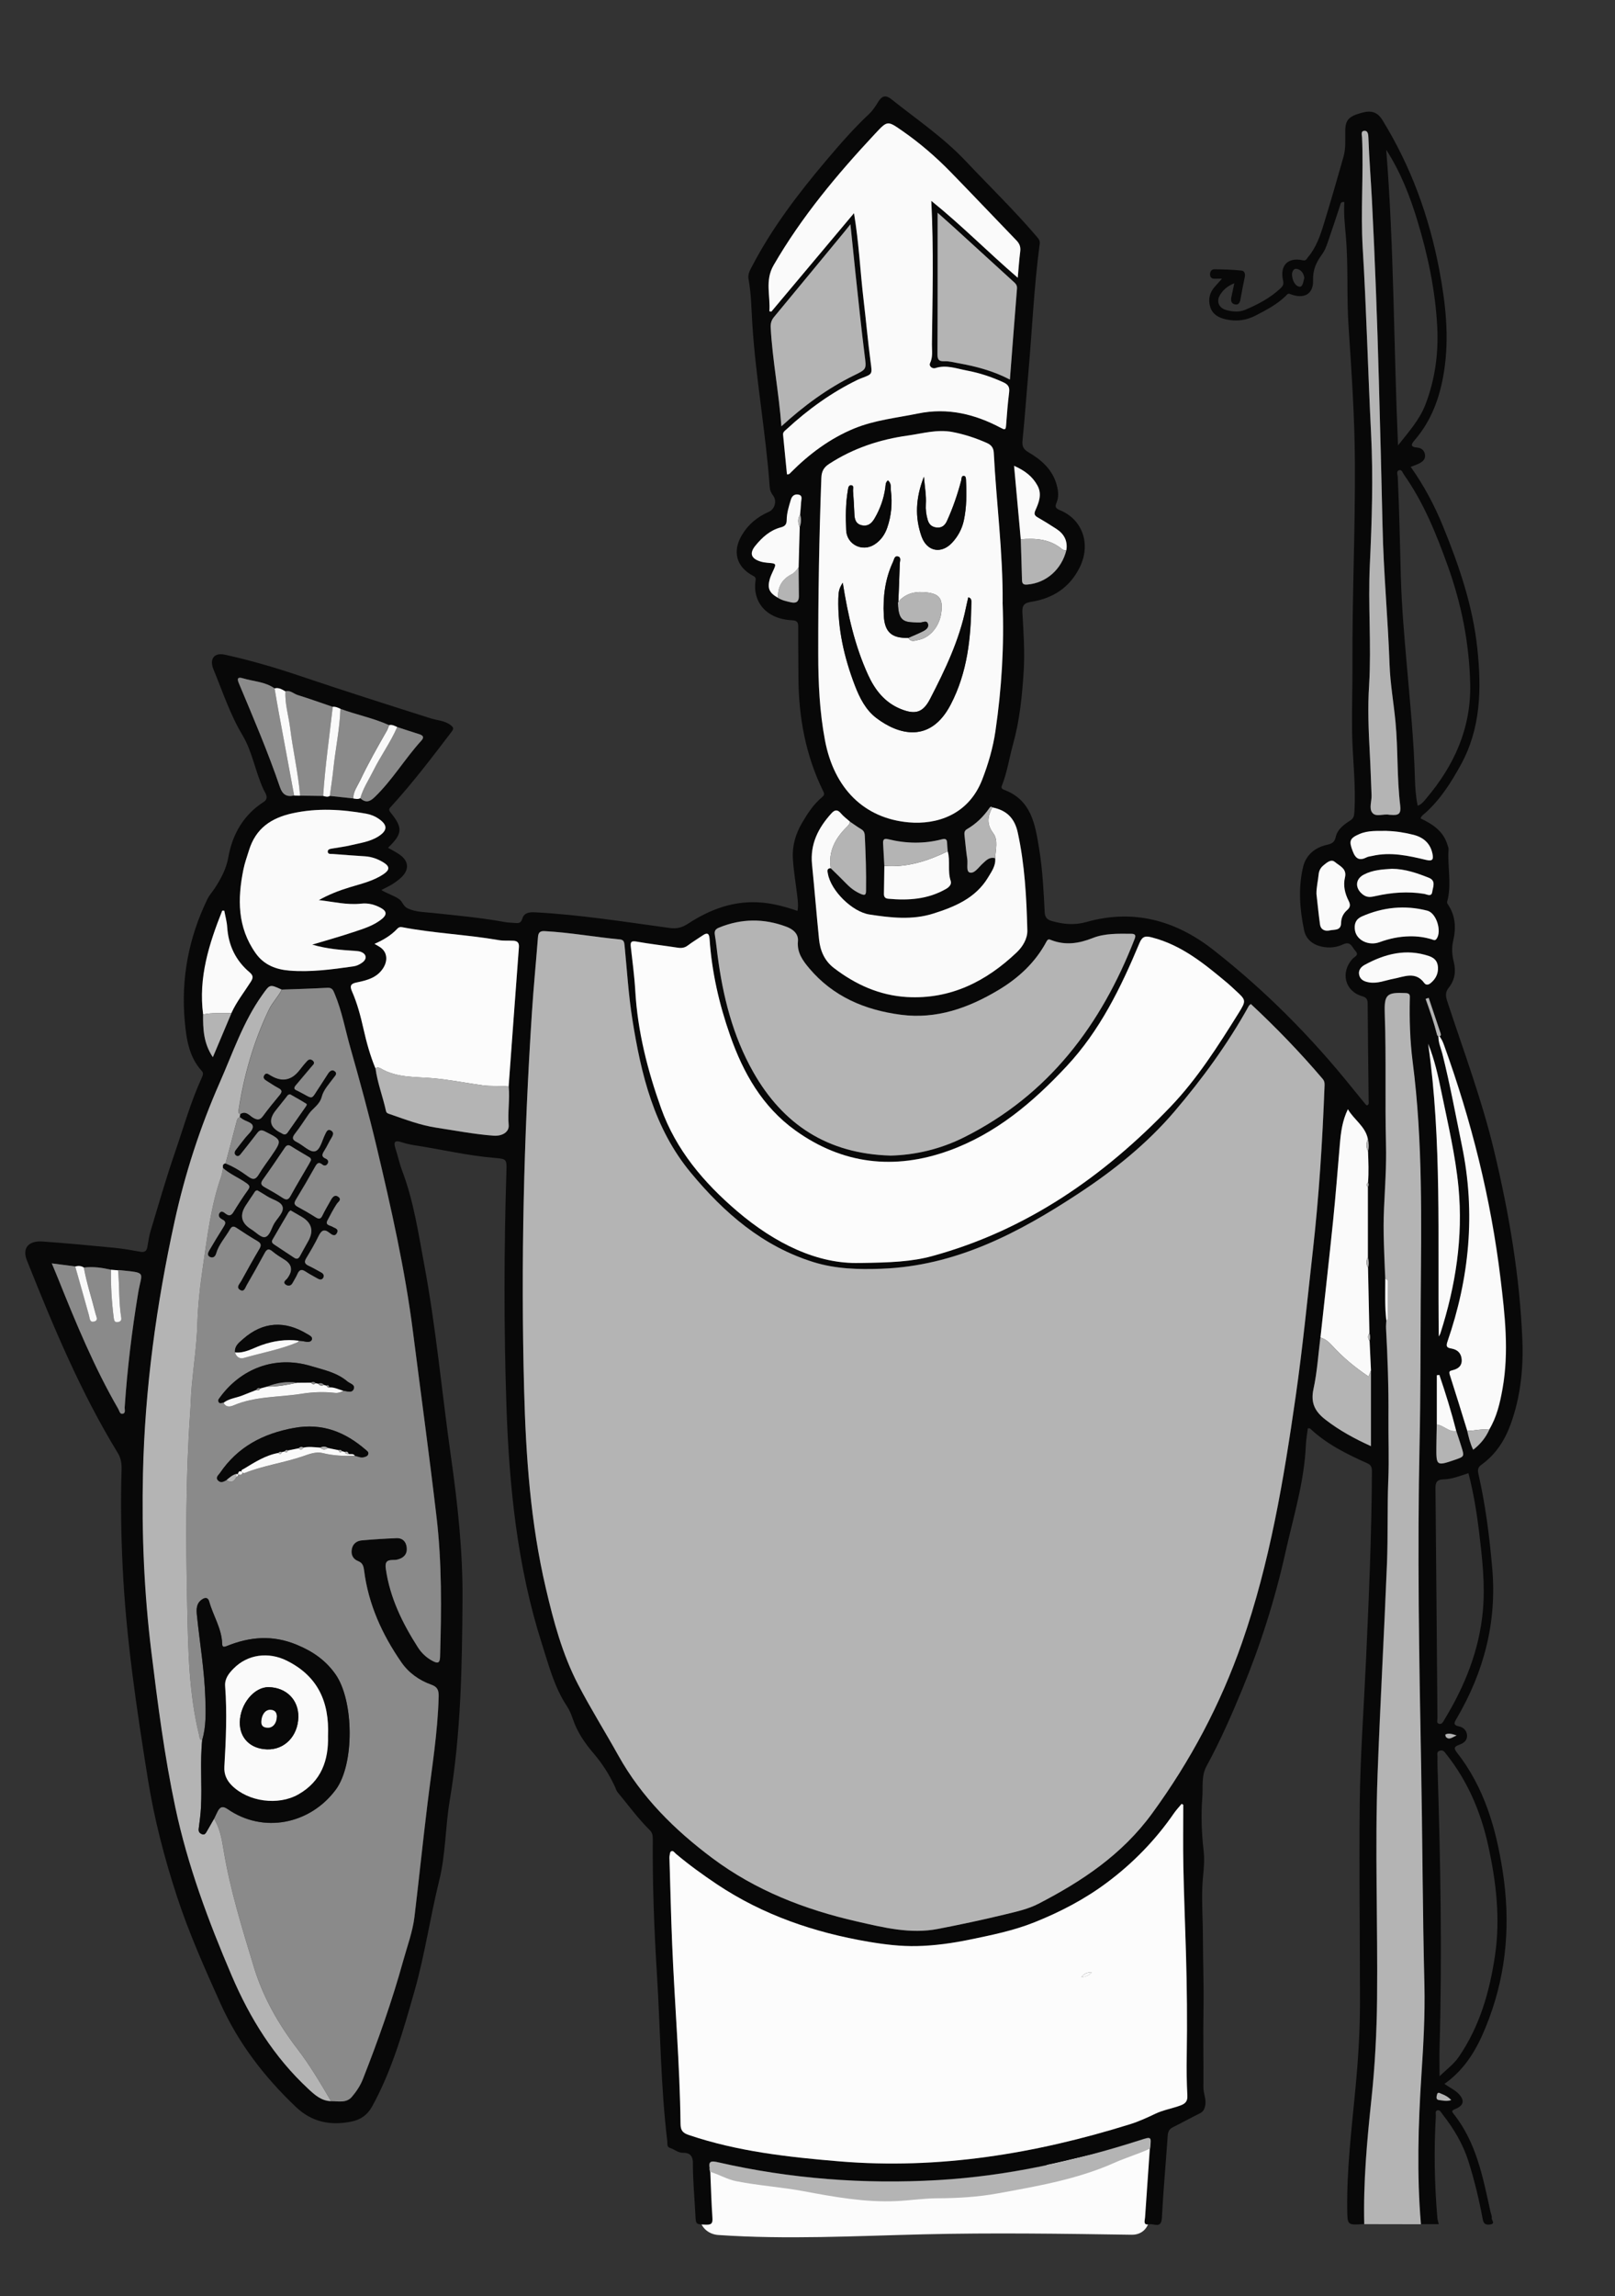 <svg xmlns="http://www.w3.org/2000/svg" id="Layer_1" viewBox="0 0 311.26 442.26"><rect x="0" y="0" width="311.26" height="442.26" fill="#333333" stroke="none"/><defs><style>.cls-1{fill:#080808;}.cls-1,.cls-2,.cls-3,.cls-4,.cls-5{stroke-width:0px;}.cls-2{fill:#b4b4b4;}.cls-3{fill:#8a8a8a;}.cls-4{fill:#fafafa;}.cls-5{fill:#fcfcfc;}</style></defs><path class="cls-5" d="m138.45,430.49c13.16.9,26.33.19,39.49-.13,13.38-.32,26.77-.12,40.16.08,4.62.07,4.62-7.11,0-7.18-13.38-.2-26.77-.4-40.16-.08-13.16.32-26.34,1.03-39.49.13-1.94-.13-3.59,1.74-3.59,3.59,0,2.05,1.65,3.46,3.59,3.59h0Z"></path><path class="cls-5" d="m144.02,422.43c-.88-.75-1.64-1.53-2.06-2.64l-4.42,4.42c13.43,2.62,27.12,3.91,40.8,3.65,6.77-.13,13.53-.63,20.24-1.5,3.35-.43,6.7-1.14,10.06-1.39,2.46-.18,5.34-.14,7.34,1.54,2.25,1.9,6.21.79,6.13-2.54-.06-2.41.26-4.62.99-6.92.8-2.53-1.85-5.28-4.42-4.42-5.11,1.72-10.34,2.99-15.66,3.82-1.92.3-2.98,2.7-2.51,4.42.56,2.05,2.49,2.81,4.42,2.51,5.33-.83,10.55-2.1,15.66-3.82l-4.42-4.42c-.9,2.85-1.32,5.84-1.24,8.83,2.04-.85,4.09-1.69,6.13-2.54-5.66-4.79-12.48-3.75-19.27-2.72-6.83,1.04-13.74,1.64-20.64,1.88-13.98.48-27.97-.63-41.69-3.32-2.42-.47-5.47,1.64-4.42,4.42.86,2.26,2.05,4.23,3.91,5.81,1.48,1.26,3.63,1.45,5.08,0,1.29-1.29,1.48-3.82,0-5.08h0Z"></path><path class="cls-1" d="m136.89,418.33c.13,2.94.21,5.88.41,8.81.07,1.02-.1,1.4-1.22,1.36-1.98-.07-1.97,0-2.06-1.92-.17-3.34-.49-6.67-.48-10,0-1.51-.81-1.94-1.83-1.92-1.06.02-1.71-.67-2.58-.94-.66-.2-.46-.79-.52-1.26-1.29-10.7-1.33-21.47-2-32.21-.54-8.7-.87-17.42-.8-26.15,0-.63-.12-1.14-.59-1.61-2.28-2.23-4.14-4.83-6.18-7.27-.25-.29-.35-.71-.52-1.07-1.07-2.31-2.41-4.42-4.08-6.38-1.67-1.95-3.16-4.09-4.01-6.59-.3-.89-.66-1.79-1.18-2.57-2.41-3.63-3.47-7.8-4.77-11.86-4.8-14.99-6.36-30.48-6.88-46.11-.5-15-.47-30.01,0-45.01.07-2.33.07-2.41-2.25-2.6-5.22-.43-10.3-1.65-15.46-2.44-.83-.13-1.67-.31-2.47-.58-1.2-.4-1.66-.19-1.22,1.15.48,1.47.8,2.99,1.34,4.43,2.19,5.77,3.07,11.85,4.2,17.87,2.3,12.26,3.41,24.68,5.16,37.02,1.29,9.09,2.3,18.22,2.24,27.4-.08,13-.29,26.01-2.46,38.89-.86,5.1-.78,10.37-2.02,15.39-1.75,7.07-2.77,14.3-4.76,21.29-2.17,7.61-4.31,15.25-8.17,22.26-.93,1.69-2.29,2.61-4.08,2.95-3.99.78-7.54.1-10.63-2.84-6.07-5.77-11.08-12.27-14.53-19.93-3.05-6.77-6.08-13.57-8.39-20.62-2.4-7.33-4.35-14.82-5.58-22.46-2.18-13.59-4.22-27.19-4.88-40.96-.3-6.23-.41-12.46-.21-18.69.04-1.16-.08-2.23-.72-3.28-7.18-11.74-12.45-24.39-17.53-37.13-.92-2.3.25-3.81,3-3.62,4.62.32,9.23.76,13.84,1.21,1.68.16,3.36.46,5.02.76.82.15,1.22-.11,1.36-.92.18-1.03.32-2.08.62-3.08,1.52-5.04,2.97-10.1,4.68-15.07,1.67-4.85,3.05-9.8,5.2-14.48.19-.42.37-.86,0-1.26-2.49-2.71-2.98-6.17-3.29-9.58-.75-8.22.75-16.07,4.35-23.51.38-.78.95-1.39,1.41-2.09,1.21-1.86,2.23-3.7,2.64-6.02.78-4.38,2.91-8.13,6.81-10.63,1.12-.72.26-1.78.01-2.31-1.62-3.42-2.14-7.27-4.1-10.55-2.39-3.99-3.83-8.41-5.59-12.68-.82-1.98.12-3.28,2.2-2.82,4.76,1.05,9.45,2.4,14.08,3.96,8.49,2.87,17.04,5.59,25.58,8.3,1.29.41,2.68.41,3.84,1.3.58.45.65.67.21,1.26-3.73,4.9-7.46,9.81-11.62,14.37-.36.39-.64.6-.17,1.19,2.43,2.99,2.33,4.11-.48,6.81.77.45,1.58.84,2.29,1.35,1.7,1.22,1.83,2.82.34,4.29-.53.52-1.15.96-1.77,1.36-.61.39-1.29.69-2.14,1.14,1.22.74,2.42,1.05,3.43,1.76.69.49.76,1.38,1.67,1.79,1.56.71,3.19.69,4.79.86,4.65.5,9.31.91,13.92,1.76.63.12,1.29.11,1.93.17.69.07,1.17.05,1.43-.84.33-1.12,1.33-1.27,2.44-1.21,8.72.46,17.33,1.85,25.97,3.02,1.34.18,2.38-.08,3.48-.8,4.31-2.82,8.96-4.55,14.21-4.1,2.34.2,4.6.81,6.93,1.6.2-.99.06-1.91-.04-2.81-.28-2.42-.71-4.84-.85-7.27-.15-2.43.52-4.74,1.76-6.85,1.06-1.81,2.2-3.57,3.83-4.94.39-.32.56-.55.29-1.1-3.43-6.96-4.79-14.39-4.81-22.1,0-3.19-.06-6.38-.04-9.57,0-.88-.13-1.27-1.19-1.33-5.06-.25-7.66-3.62-7.03-7.71.08-.52-.13-.67-.53-.88-3.17-1.7-3.97-4.64-2.13-7.78,1.23-2.09,3.01-3.56,5.22-4.52,1.15-.5,1.6-2.13.82-3.13-.39-.5-.6-1-.65-1.62-.75-10.49-2.68-20.86-3.35-31.36-.19-2.93-.21-5.86-.74-8.76-.17-.94.33-1.74.74-2.53,3.86-7.37,8.88-13.94,14.23-20.27,2.64-3.12,5.32-6.2,8.31-9,.71-.67,1.25-1.55,1.78-2.39.68-1.08,1.42-1.25,2.44-.44,4.86,3.87,10.03,7.36,14.34,11.92,4.62,4.89,9.45,9.57,13.82,14.7.35.41.54.74.46,1.3-1.11,8.3-1.46,16.67-2.2,25-.38,4.27-.67,8.55-1.11,12.81-.12,1.11.15,1.72,1.12,2.28,2.55,1.49,4.7,3.38,5.49,6.4.29,1.08.4,2.21-.02,3.24-.36.87-.28,1.16.65,1.55,4.37,1.8,5.98,6.57,3.78,11-1.92,3.89-5.17,5.98-9.36,6.64-1.39.22-1.76.73-1.68,2.11.22,3.78.48,7.57.24,11.35-.3,4.69-.76,9.36-2.04,13.94-.74,2.66-1.12,5.42-2.16,8.01-.16.41-.02.62.39.78,5.3,1.96,6.02,6.63,6.79,11.34.66,4.05.87,8.12,1.07,12.2.05,1.04.46,1.5,1.41,1.76,2.21.61,4.28.84,6.66.17,9-2.54,17.12-.34,24.39,5.34,9.94,7.77,18.78,16.66,26.69,26.48.91,1.13,1.83,2.24,2.74,3.36.06.07.16.1.24.15.45-.18.31-.58.31-.89-.06-6.23-.15-12.46-.19-18.69,0-.82-.21-1.2-1.06-1.45-3.35-.97-4.23-4.6-1.84-7.22.36-.39,1.32-.67.54-1.5-.64-.69-.88-1.97-2.39-1.26-1.26.6-2.69.74-4.1.43-1.75-.39-3.03-1.4-3.4-3.17-.85-4.03-1.15-8.13-.2-12.16.54-2.28,2.24-3.74,4.56-4.27.93-.21,1.5-.42,1.75-1.56.32-1.46,1.6-2.37,2.82-3.16.64-.42.71-.88.76-1.59.33-5.2-.37-10.35-.44-15.53-.06-4.39.09-8.77.07-13.16-.06-12.91.55-25.81.47-38.71-.05-8.71-.64-17.42-1.22-26.13-.39-5.82-.02-11.67-.53-17.48-.19-2.17-.43-4.34-.28-6.49-.74-.1-.71.34-.82.64-.8,2.41-1.58,4.82-2.42,7.22-.26.75-.56,1.52-1.02,2.15-1.12,1.52-1.84,2.99-1.77,5.05.09,2.72-1.8,3.69-4.42,2.65-.47-.19-.64.16-.85.37-1.67,1.63-3.7,2.68-5.74,3.74-1.84.97-3.74,1.23-5.79.77-1.41-.32-2.56-.95-3.01-2.35-.47-1.47-.14-2.85.94-4.02.4-.43.79-.88,1.31-1.46-.46,0-.86-.02-1.25,0-.58.04-1.01-.13-1.05-.77-.03-.56.28-1.06.83-1.05,1.74.02,3.49.08,5.22.25.62.06.78.66.64,1.29-.3,1.41-.58,2.82-.82,4.24-.1.63-.36,1.11-1.03,1-.73-.12-.87-.73-.73-1.4.17-.81.35-1.63.57-2.68-1.34.54-2.17,1.28-2.76,2.26-.75,1.25-.23,2.51,1.22,2.9,1.21.33,2.47.45,3.67-.06,2.44-1.04,4.77-2.26,6.73-4.09.45-.42.72-.77.54-1.52-.67-2.92.91-4.55,3.79-3.92.68.15.76-.31,1.01-.6,1.59-1.87,2.36-4.15,3.06-6.43,1.32-4.28,2.55-8.58,3.78-12.89.49-1.7.31-3.46.35-5.2.05-1.94.73-2.63,3.17-3.29,1.89-.52,3.04-.12,3.99,1.41,5.49,8.91,9,18.56,10.95,28.82,1.23,6.5,1.96,12.99.92,19.59-.76,4.87-2.35,9.36-5.59,13.15-.64.75-1.14,1.39.45,1.52.82.07,1.39.6,1.48,1.44.08.81-.47,1.28-1.12,1.61-.48.24-1,.41-1.64.67,2.57,3.61,4.59,7.44,6.23,11.45,3.11,7.62,5.76,15.38,6.62,23.64.8,7.69.67,15.24-3.18,22.26-1.88,3.42-3.94,6.7-6.89,9.33-.33.29-.74.53-.87,1.03,2.34,1.11,4.44,2.48,5.2,5.19.07.24.2.48.18.72-.23,3.2.57,6.42-.14,9.61-.08.34-.25.66-.01,1,1.5,2.17,1.62,4.57,1.05,7.01-.33,1.41-.23,2.76.11,4.12.45,1.8.2,3.49-.97,4.95-.7.86-.61,1.65-.29,2.62,3.14,9.55,6.68,18.97,9.02,28.76,2.88,12.03,4.97,24.2,5.46,36.59.21,5.47-.37,10.85-2.23,16.03-1.14,3.16-2.9,5.91-5.67,7.89-.81.58-.71,1.17-.54,1.93,1.35,5.94,2.1,11.95,2.63,18.01.91,10.4-1.61,19.96-6.83,28.88-.45.77-.86,1.31.47,1.59.78.16,1.43.75,1.5,1.67.08,1.05-.66,1.54-1.47,1.84-.88.33-1.21.58-.49,1.49,5.27,6.71,7.55,14.59,8.83,22.86,1.51,9.69.82,19.17-2.62,28.39-1.67,4.48-3.74,8.7-7.56,11.8-.3.25-.62.48-1.04.79,1.05.74,2.01,1.16,2.74,1.92,1.19,1.25,1.02,2.24-.67,2.93-.56.23-.75.37-.34.88,4.44,5.54,5.68,12.28,7.15,18.94.09.39.3.8.23,1.16-.07.41.8,1.09-.3,1.25-.8.12-1.26-.08-1.43-.99-.7-3.77-1.59-7.49-2.75-11.15-1.06-3.37-2.85-6.34-5.02-9.11-.26-.34-.5-.89-1-.73-.44.14-.25.7-.27,1.07-.38,6.58-.27,13.15.3,19.71.03.37.17.72.27,1.14h-3.48c-.81-9.56-.53-19.11.09-28.67.38-5.81.72-11.64.58-17.48-.35-14.05-.37-28.1-.63-42.16-.38-20.72-.75-41.45-.3-62.18.2-9.02.16-18.04.22-27.06.1-15.5.44-30.99-1.56-46.42-.52-4-.64-8.05-.54-12.09.01-.55.1-1.04-.78-1.08-3.65-.17-4.16.27-4.05,3.82,0,.15,0,.3.01.45.29,8.31.02,16.63.23,24.95.1,4.05-.19,8.15-.38,12.23-.21,4.53.06,9.06.24,13.59,0,2.69-.11,5.39.21,8.07-.02.49-.08.99-.05,1.48.31,5.72.51,11.44.46,17.17-.03,4.02.14,8.04-.03,12.07-.22,5.32-.04,10.66-.25,15.98-.55,13.53-1.31,27.06-1.81,40.59-.53,14.44.05,28.89-.1,43.33-.07,6.43-.4,12.84-1.08,19.24-.85,8.03-1.59,16.06-1.39,24.14-3.28.25-3.22.25-3.26-2.95-.09-7.75.86-15.42,1.58-23.1.53-5.56.88-11.13.88-16.72,0-12.71-.19-25.42-.05-38.13.1-9.17.78-18.32,1.2-27.48.56-12.14,1.09-24.29,1.15-36.45,0-.73-.03-1.31-.86-1.68-3.96-1.77-7.85-3.69-11.06-6.71-.06-.05-.19-.02-.43-.04-.13,1.07-.34,2.14-.38,3.22-.3,7.09-2.41,13.84-3.94,20.7-2.02,9.06-4.81,17.85-8.36,26.43-2.07,5.02-4.25,9.96-6.85,14.73-1.03,1.89-.65,4-.81,6.01-.27,3.48-.13,6.97.27,10.45.26,2.29-.19,4.56-.27,6.84-.12,3.28.12,6.57.12,9.84,0,4.47.19,8.93.11,13.4-.09,5.11.02,10.22-.02,15.33,0,1.21.62,2.31.33,3.59-.17.73-.4,1.1-1.04,1.42-1.74.85-3.43,1.81-5.17,2.66-.73.36-.95.88-1,1.65-.36,5.27-.85,10.53-1.12,15.81-.11,2.15-1.54,1.06-2.43,1.23-1.26.25-.85-.72-.81-1.34.3-4.42.61-8.85.92-13.27.26-2.38.27-2.32-1.93-1.61-12.69,4.06-25.65,6.92-38.96,7.69-14.27.83-28.44-.24-42.4-3.44-1.35-.31-1.87-.19-1.57,1.26.04.19.06.39.09.59Zm143.77-142.72c-.93-3.64-2.04-7.23-3.25-10.78-.16.02-.33.04-.49.06v9.48c-.03,1.44-.07,2.89-.08,4.33-.03,3.65.03,3.69,3.54,2.49,1.86-.64,1.86-.64,1.3-2.48-.32-1.04-.67-2.07-1.01-3.1ZM76.55,140.04c-.5-.22-.98-.51-1.56-.37-3.02-1.36-6.29-1.98-9.37-3.14-.48-.2-.94-.44-1.48-.38-2.25-.77-4.5-1.57-6.77-2.28-.78-.24-1.42-.99-2.36-.71-.65-.36-1.28-.79-2.09-.57-1.83-1.31-4.06-1.33-6.11-1.95-1.02-.31-1.14.07-.78.94,2.79,6.63,5.62,13.25,7.94,20.07.47,1.38,1.31,1.91,2.72,1.56.38.01.76.02,1.15.03,1.48.02,2.97.04,4.45.06.43.12.86.26,1.29,0,1.5.16,3,.32,4.5.49.46.09.92.2,1.36-.05,1,.91,1.78.75,2.77-.2,3.42-3.29,5.83-7.39,9-10.88.59-.65.35-1.02-.41-1.25-1.42-.44-2.83-.91-4.24-1.37Zm128.98-34.06c.28-1.77-.43-3.11-1.88-4.07-1.2-.79-2.43-1.54-3.67-2.26-.64-.37-.71-.71-.39-1.41.67-1.49,1.27-3.04.38-4.69-.96-1.77-2.45-2.91-4.52-3.82.44,4.88.87,9.51,1.29,14.15.08,2.63.18,5.25.24,7.88.02.75.35.9,1.03.84,3.63-.3,6.59-2.89,7.52-6.62Zm-22.87,57.99c-.04-.54-.11-1.08-.12-1.62-.01-.68-.32-.85-.95-.68-3.48.91-6.97.83-10.45-.02-.79-.19-.97.14-.93.83.09,1.43.16,2.87.24,4.31-.02,1.74-.04,3.48-.08,5.22-.01.61.08,1.04.84,1.11,3.89.36,7.65.11,11.14-1.9.66-.38,1.09-.93.89-1.53-.64-1.87-.04-3.85-.58-5.71Zm-28.74-54.73c.07-2.57.14-5.15.21-7.72.29-.81.31-1.62.08-2.45.07-.79.15-1.58.19-2.38.02-.54.34-1.27-.52-1.44-.73-.14-1.23.23-1.45.96-.39,1.29-.79,2.58-.81,3.92,0,.88-.35,1.22-1.13,1.43-2.07.55-3.58,1.91-4.89,3.51-1.21,1.48-.86,2.51.98,3.07.42.13.87.2,1.31.24,1.78.15,1.78.13,1.04,1.71-.21.45-.42.91-.56,1.38-.52,1.83-.13,2.7,1.59,3.67.77.48,1.64.66,2.51.86,1,.23,1.52-.13,1.51-1.19-.02-1.87-.04-3.73-.06-5.6Zm-109.3,85.88c.97-2.17,2.45-4.02,3.72-6,.47-.73.54-1.2-.22-1.84-2.67-2.25-4.08-5.17-4.31-8.68-.07-1.07-.38-2.13-.57-3.2-.13,0-.26,0-.39,0-2.55,6.41-4.61,12.91-3.68,20-.03,2.77.06,5.52,1.88,8.23,1.26-3,2.43-5.76,3.59-8.51Zm-23.21,49.45c-1.73-.39-3.46-.66-5.24-.42-.52-.36-1.08-.36-1.66-.21-1.46-.19-2.92-.38-4.53-.59.44,1.06.84,2.01,1.23,2.96,3.44,8.55,6.95,17.07,11.58,25.07.21.37.31,1.03.82.94.67-.11.39-.81.42-1.25.5-7.35,1.38-14.66,2.58-21.93.71-4.29,1.85-3.92-3.71-4.5-.04,0-.09.03-.14.05-.45-.04-.9-.08-1.36-.11Zm242.55,13.7c.18-.5.16-1-.03-1.5-.09-4.19-.18-8.37-.27-12.56.2-.7.16-1.4-.03-2.1,0-4.49,0-8.97,0-13.46.18-.3.19-.6.03-.9.17-1.99.08-3.98,0-5.97.19-.8.16-1.6-.03-2.4-.49-2.45-2.68-3.69-3.85-5.74-1.09,2.24-1.36,4.48-1.55,6.73-.42,4.91-.8,9.83-1.3,14.73-.77,7.51-1.62,15.01-2.44,22.52-.42,3.31-.62,6.66-1.33,9.9-.59,2.68.25,4.33,2.31,5.92,2.73,2.12,5.7,3.7,8.76,5.1v-14.6c-.09-1.89-.18-3.79-.27-5.68Zm18.84,17.34c.28,1.21.56,2.43,1.15,3.63,1.42-1.11,2.42-2.36,3.1-3.87,1.47-2.43,2.09-5.14,2.58-7.89,1.26-7.12.45-14.21-.4-21.29-1.86-15.38-5.61-30.31-10.87-44.87-.23-.65-.49-1.26-1.09-1.99-.07,1.48.48,2.54.77,3.66,1.48,5.89,2.57,11.86,3.79,17.8,2.63,12.83,1.43,25.35-2.82,37.64-.35,1.02-.01,1.18.8,1.32,1.16.21,1.87.91,1.95,2.12.08,1.24-.71,1.8-1.76,2.05-.54.13-.75.23-.54.87,1.16,3.6,2.26,7.21,3.38,10.82Zm-91.54-120.08c-.27-.28-.43-.07-.57.13-1.15,1.66-2.57,3.04-4.32,4.06-.55.32-.52.78-.46,1.29.17,1.48.29,2.97.52,4.45.14.91-.26,2.4.48,2.61.91.25,1.69-1,2.45-1.69.71-.65,1.34-1.38,2.45-1.07.14,1.45-.69,2.57-1.36,3.7-2.4,4-6.45,5.68-10.58,6.98-4.02,1.27-8.19.81-12.3.17-3.31-.52-7.42-4.56-8-7.85-.09-.49-.26-1.04.55-1.07,1.02,1.01,2.07,2.01,3.07,3.04.81.83,1.71,1.49,2.79,1.94.75.31.93.12.94-.66.05-3.48-.07-6.95-.23-10.42-.03-.57-.11-1.05-.66-1.39-.76-.45-1.47-.98-2.21-1.48-.59-.53-1.26-1-1.76-1.61-.67-.81-1.21-.63-1.81.02-2.53,2.78-4.13,5.91-3.74,9.82.48,4.8.87,9.61,1.35,14.41.22,2.2,1.04,4.15,2.86,5.55,4.16,3.2,8.84,5.3,14.08,5.6,8.37.49,15.27-2.99,21.19-8.63,1.15-1.09,2.06-2.63,2.02-4.21-.16-6.32-.49-12.63-1.85-18.85-.61-2.8-2.19-4.32-4.9-4.83Zm-93.23,53.74c.65-8.94,1.3-17.88,1.98-26.82.06-.85-.28-1.22-1.05-1.26-.94-.05-1.9.04-2.83-.12-6.18-1.07-12.46-1.31-18.63-2.49-.4-.08-.68.04-.93.3-1.21,1.3-2.71,2.18-4.39,2.91.44.27.84.47,1.2.73,1.26.92,1.41,2.52.44,3.99-1.21,1.84-3.14,2.31-5.1,2.72-1.03.21-1.38.59-.89,1.69,1.03,2.33,1.67,4.79,2.23,7.27.58,2.58,1.28,5.11,2.29,7.56.37,2.82,1.42,5.47,2.02,8.23.1.48.5.52.88.66,2.89,1.01,5.73,2.09,8.8,2.56,3.68.56,7.33,1.27,11.05,1.55,1.69.13,3.04-.7,2.92-2.05-.22-2.49.26-4.96,0-7.43Zm-43.74-18.67c-2.31-1.07-2.25-1.02-3.71,1.03-3.7,5.17-5.69,11.19-8.21,16.9-3.78,8.55-6.67,17.45-8.68,26.65-3.52,16.05-5.74,32.24-6.11,48.68-.26,11.48.22,22.92,1.62,34.31,1.24,10.03,2.52,20.07,4.62,29.97,2.38,11.21,6.36,21.87,10.86,32.38,3.54,8.26,8.18,15.71,14.79,21.85,1.25,1.16,2.51,2.31,4.36,2.34,1.4,0,2.95.42,4.02-.85.86-1.02,1.6-2.13,2.11-3.41,2.94-7.47,5.61-15.02,7.76-22.76.78-2.83,1.83-5.6,2.18-8.52.87-7.26,1.62-14.53,2.51-21.79.84-6.87,1.98-13.7,2.15-20.64.03-1.16-.23-1.82-1.4-2.24-2.35-.83-4.37-2.27-5.79-4.32-3.71-5.35-6.36-11.15-7.18-17.68-.11-.85-.27-1.48-1.19-1.83-.99-.39-1.39-1.27-1.17-2.33.21-1,.94-1.56,1.9-1.64,2.23-.2,4.47-.34,6.71-.43,1.19-.05,1.86.7,1.97,1.83.12,1.23-.57,1.96-1.72,2.27-.33.09-.69.09-1.04.1-1.2.02-1.44.55-1.27,1.73.79,5.56,3.2,10.44,6.17,15.09.7,1.1,1.64,1.99,2.82,2.62.92.49,1.42.54,1.46-.78.27-9.02.36-18.05-.69-27.02-1.4-11.87-3.02-23.71-4.53-35.56-1.53-12.02-4.2-23.81-6.99-35.58-1.53-6.44-3.28-12.83-5.09-19.2-.98-3.45-1.61-6.99-3-10.32-.28-.67-.45-1.24-1.42-1.19-2.93.17-5.87.24-8.8.35Zm186.79,2.78c-.17.15-.31.23-.38.36-4.05,7.3-8.96,14.04-14.34,20.34-5.27,6.18-11.66,11.31-18.46,15.78-11.61,7.63-23.73,13.99-38.07,14.51-4.4.16-8.75.04-13-1.27-9.85-3.05-17.26-9.49-23.68-17.23-7.1-8.56-9.58-18.94-11.27-29.56-.75-4.71-1.03-9.49-1.5-14.24-.06-.61-.15-1.06-.87-1.13-4.86-.46-9.67-1.34-14.55-1.6-.93-.05-1.2.31-1.27,1.18-.37,4.82-.85,9.63-1.16,14.45-1.58,24.19-2.15,48.39-1.51,72.63.34,12.87,1.23,25.69,4.18,38.27,1.5,6.38,3.17,12.71,6.24,18.61,2.42,4.65,5.2,9.08,7.74,13.64,4.49,8.06,10.85,14.34,18.13,19.78,8.33,6.22,17.8,9.9,27.85,12.19,5.15,1.17,10.32,2.47,15.65,1.43,4.3-.83,8.58-1.74,12.83-2.77,2.21-.54,4.48-1.01,6.53-2.08,8.41-4.36,16.08-9.45,21.86-17.35,7.43-10.17,13.22-21.1,17.35-32.92,5.36-15.36,8.03-31.36,10.34-47.4,1.36-9.42,2.28-18.89,3.34-28.35,1.17-10.41,1.82-20.84,2.22-31.29.02-.55.07-1.06-.34-1.54-4.34-5.08-8.96-9.88-13.85-14.44Zm-13.03,154.24c-.1-.06-.21-.11-.31-.17-.49.6-1.03,1.17-1.47,1.8-3.57,5.17-7.9,9.61-12.93,13.37-4.28,3.2-8.99,5.65-13.94,7.63-4.02,1.61-8.26,2.47-12.47,3.34-3.34.69-6.78,1.17-10.18,1.25-3.1.08-6.26-.31-9.33-.83-10.45-1.77-20.33-5.13-29.23-11.07-2.74-1.83-5.4-3.75-7.91-5.87-.28-.23-.56-.72-.96-.46-.21.14-.22.62-.28.96-.04.19-.02.4,0,.6.17,5.48.29,10.96.52,16.43.48,11.5,1.46,22.97,1.61,34.49.02,1.31.47,1.76,1.63,2.15,9.38,3.16,19.11,4.24,28.9,5.06,19.21,1.61,37.81-1.46,56.08-7.14,1.69-.53,3.31-1.28,4.93-2.04,1.47-.69,3.19-.99,4.78-1.57.98-.36,1.42-.81,1.36-1.93-.14-2.53-.16-5.08-.12-7.61.11-6.63.04-13.25-.15-19.87-.16-5.52-.39-11.04-.5-16.56-.08-3.98-.02-7.97-.02-11.96Zm-62.32-104.37c5.91-.08,9.99-.25,13.95-1.34,18.19-4.99,33.08-15.37,45.92-28.78,5.11-5.34,9.13-11.67,13.07-17.97,1.56-2.5,1.5-2.54-.64-4.48-.48-.44-.94-.89-1.44-1.31-4.4-3.68-8.81-7.34-14.57-8.82-1.23-.32-1.86-.29-2.44,1.11-3.57,8.55-7.61,16.83-14.04,23.71-6.49,6.95-13.65,13-22.72,16.26-10.46,3.76-20.45,2.64-29.56-3.92-6.34-4.56-10.03-11.07-12.56-18.28-2.1-6.01-3.52-12.2-3.96-18.57-.07-1.09-.43-1.34-1.34-.7-.94.65-1.93,1.23-2.84,1.92-.61.46-1.21.55-1.95.44-2.66-.41-5.33-.71-7.98-1.18-1.05-.19-1.16.17-1.07,1.03.31,2.82.7,5.63.86,8.46.45,7.81,2.37,15.3,4.97,22.6,2.87,8.04,8.24,14.35,14.65,19.83,7.34,6.27,15.59,10.25,23.67,9.98Zm27.5-127.25c.06-9.58-1.22-19.19-1.71-28.83-.05-.91-.49-1.48-1.29-1.83-2.14-.96-4.35-1.69-6.67-2.13-2.93-.56-5.74.29-8.59.68-5.45.76-10.55,2.45-15.19,5.47-1.02.67-1.44,1.43-1.49,2.66-.42,11.3-.62,22.61-.6,33.92,0,5.58.26,11.14,1.3,16.66,1.75,9.25,7.53,15.05,16.18,15.8,5.27.46,11.45-1.37,14.12-8.23,1.18-3.04,2.08-6.14,2.55-9.34,1.2-8.19,1.71-16.44,1.38-24.82Zm-21.65,106.57c4.84-.11,9.71-1.25,14.26-3.53,16.28-8.14,26.41-21.61,32.87-38.22.28-.73.08-.98-.69-.98-2.5-.01-5.09-.09-7.39.82-2.72,1.08-5.29,1.45-8.04.38-.28-.11-.58-.26-.84.24-2.16,4.07-5.41,7.08-9.33,9.42-5.78,3.46-11.91,5.63-18.75,4.74-6.92-.9-13.07-3.48-17.69-8.96-1.25-1.48-2.37-3.01-2.17-5.19.13-1.47-.97-2.33-2.23-2.81-4.33-1.62-8.66-1.59-12.97.17-.77.32-.93.71-.8,1.46.21,1.27.34,2.56.51,3.85,1.02,7.89,2.93,15.53,6.88,22.51,5.74,10.14,14.34,15.74,26.4,16.09Zm-19.91-131.22c.45.06.57-.18.74-.35,3.55-3.56,7.51-6.53,12.18-8.46,3.95-1.63,8.19-2.05,12.34-2.9,5.72-1.17,10.97.1,15.99,2.78.68.36.92.44.98-.45.16-2.14.33-4.27.59-6.4.12-1-.18-1.51-1.11-1.94-2.26-1.04-4.61-1.81-7.04-2.27-1.99-.37-3.96-1.16-6.08-.47-.54.18-1.29-.36-1.01-.95.58-1.21.34-2.43.36-3.64.11-9.08.35-18.16-.12-27.62,5.83,4.69,10.97,9.92,16.66,14.81.17-1.83.27-3.46.48-5.07.11-.88-.12-1.5-.74-2.13-4.23-4.36-8.41-8.79-12.65-13.14-2.86-2.93-5.95-5.6-9.32-7.94-2.88-2-2.87-2.02-5.23.5-7.33,7.85-14.2,16.04-19.6,25.38-1.7,2.95-.57,5.91-.81,8.86.12.02.25.05.38.07,5.28-6.29,10.56-12.57,15.93-18.97.94,5.65,1.19,11.26,1.86,16.81.47,3.95.82,7.91,1.34,11.84.31,2.34.41,2.32-1.67,3.1-.28.1-.56.21-.82.34-5.05,2.45-9.55,5.71-13.67,9.5-.31.29-.76.54-.71,1.08.25,2.56.5,5.12.75,7.63Zm-90.22,82.02c1.88-1.05,3.85-1.83,5.88-2.45,2.28-.7,4.63-1.22,6.64-2.58,1.2-.82,1.18-1.48-.06-2.24-1.07-.66-2.24-1.08-3.5-1.17-2.08-.15-4.17-.28-6.25-.45-.35-.03-.92.11-.97-.42-.05-.5.47-.56.86-.63,1.17-.21,2.37-.34,3.52-.62,1.83-.44,3.73-.67,5.37-1.71,1.8-1.15,1.81-2.2.08-3.39-.75-.52-1.58-.84-2.47-1-4.68-.83-9.33-1.11-14.07-.09-4.22.91-7.18,2.93-8.48,7.17-.38,1.24-.83,2.45-1.08,3.72-1.13,5.63-1.17,11.05,2.35,16.05,1.64,2.34,4.02,3.17,6.5,3.38,4.12.35,8.25-.23,12.35-.81.65-.09,1.24-.38,1.76-.77.92-.69.77-1.62-.31-2.03-.36-.14-.77-.17-1.17-.19-2.63-.17-5.25-.35-8.21-1.2,2.9-.87,5.42-1.57,7.89-2.4,1.97-.66,4-1.24,5.64-2.63.89-.75.79-1.41-.19-1.98-1.2-.69-2.53-1.04-3.87-.89-2.77.31-5.44-.37-8.19-.68Zm211.78-18.17c.78-.28,1.2-.87,1.63-1.38,5.39-6.36,8.67-13.52,8.49-22.05-.17-7.84-1.67-15.4-4.32-22.77-2.21-6.15-4.64-12.19-8.44-17.57-.24-.35-.41-1-.9-.87-.65.17-.32.85-.3,1.29.31,6.47.41,12.94.6,19.41.16,5.52.64,11.04,1.12,16.54.64,7.39,1.39,14.77,1.59,22.2.05,1.73.16,3.46.54,5.2Zm4.22,244.71c1.31-1.29,2.71-2.28,3.71-3.74,4.04-5.89,5.94-12.56,6.97-19.5,1.07-7.18.22-14.31-1.34-21.34-1.42-6.39-3.94-12.3-8.06-17.47-.31-.39-.53-.83-1.18-.67-.76.19-.48.77-.5,1.21-.03.7,0,1.39.01,2.09.56,17.92.91,35.85.39,53.78-.05,1.79,0,3.57,0,5.63ZM150.6,82.12c4.38-4,8.89-7.31,13.97-9.8,2.51-1.23,2.42-1.19,2.08-3.92-.65-5.17-1.18-10.35-1.74-15.53-.34-3.17-.66-6.35-1-9.67-.45.56-.78.99-1.12,1.4-4.53,5.48-9.05,10.97-13.59,16.44-.51.61-.71,1.24-.66,2.04.35,6.31,1.58,12.51,2.07,19.04Zm113.27,49.81c-.3,4.39-.1,8.77.13,13.15.14,2.69.23,5.38.34,8.07.05,1.14-.52,2.51.13,3.36.7.92,2.15.18,3.25.4.1.02.2.01.3.02,1.6.14,2.04-.2,1.84-1.81-.65-5.36-.4-10.76-.91-16.12-.35-3.67-1.01-7.32-1.14-11-.31-8.86-1.16-17.69-1.35-26.57-.2-9.36-.46-18.73-.71-28.09-.31-11.56-.74-23.11-1.33-34.65-.21-4.08-.54-8.15-.69-12.24-.02-.56-.09-1.29-.74-1.27-.79.02-.5.82-.48,1.29.3,7.11-.3,14.21.13,21.35.71,11.88,1.01,23.79,1.61,35.68.42,8.41.16,16.84-.24,25.25-.36,7.72.32,15.45-.14,23.17Zm19.12,151.83c-1.62.52-3.15,1.16-4.81,1.19-1.23.02-1.54.57-1.52,1.74.15,14.75.25,29.51.38,44.26,0,.36-.22.9.25,1.06.62.21.85-.4,1.1-.8,3.92-6.46,6.7-13.31,7.4-20.92.47-5.16-.13-10.26-.74-15.35-.46-3.75-1.07-7.48-2.04-11.19Zm-88.36-210.66c.46-5.96.9-11.75,1.37-17.55.06-.73-.43-1.07-.86-1.47-3.75-3.43-7.5-6.85-11.26-10.27-.96-.88-1.95-1.74-3.18-2.84,0,9.3.02,18.22-.03,27.14,0,1.05.16,1.51,1.33,1.46.88-.04,1.77.21,2.65.37,3.42.61,6.76,1.48,9.97,3.16Zm72.54-44.22c1.51,18.82,1.43,37.69,2.27,56.91,2.11-2.67,4.16-4.96,5.28-7.86,1.85-4.81,2.54-9.82,2.28-14.95-.36-6.99-1.8-13.81-3.83-20.49-1.44-4.74-3.24-9.36-5.99-13.62Zm10.13,228.52c.1-.2.24-.39.31-.6,2.93-9.15,4.4-18.49,3.49-28.11-.58-6.16-2.01-12.17-3.26-18.21-.66-3.19-1.34-6.38-2.59-9.45,2.67,18.71,1.8,37.53,2.05,56.37Zm-5.61-77.07c1.45-.02,2.87.17,4.26.58.31.09.62.31.92-.09,1.05-1.43,0-4.97-1.77-5.43-4.32-1.11-8.56-.68-12.64,1.12-1.14.51-1.52,1.47-1.3,2.71.33,1.87,2.64,3,4.72,2.24,1.88-.69,3.81-1.1,5.81-1.13Zm-4.4-20.3c-1.77.04-3.57-.13-5.27.6-1.93.83-2.05,1.36-1.32,3.29.57,1.51,1.32,1.92,2.73,1.19.3-.15.67-.17,1.01-.25,3.56-.84,7.02-.05,10.44.77,1.29.31,1.39-.2,1.21-1.15-.39-2.03-1.72-3.19-3.65-3.69-1.68-.43-3.4-.71-5.15-.75Zm9.84,26.72c.08-1.32-.44-2.18-1.72-2.62-4.42-1.5-8.5-.43-12.41,1.7-.7.38-1.27,1.04-1.05,1.96.23.96,1.03,1.26,1.9,1.41,1.63.28,3.11-.39,4.66-.68,2.05-.38,4.26-1.53,5.98.8.35.48.84.33,1.19.05.84-.67,1.38-1.54,1.45-2.62Zm-23.41-14.53c.22,1.93.41,3.86.67,5.78.15,1.08,1.01,1.39,1.89,1.18.84-.2,2.17.1,2.18-1.42.01-1.02.44-1.87,1.17-2.5.67-.58.63-1.08.27-1.8-.7-1.41-1.06-2.92-.69-4.49.41-1.7-1.07-2.22-1.95-2.97-.73-.62-1.58.14-2.22.67-.51.42-.84,1-.9,1.67-.13,1.29-.45,2.56-.43,3.87Zm14.55-4.9c-1.84.13-3.74.22-5.46,1.14-1.68.9-1.66,2.64-.18,3.8.86.68,1.64.5,2.5.31,3.09-.68,6.2-.93,9.34-.42.57.09,1.41.64,1.56-.39.14-.93.77-2.14-.66-2.71-2.27-.91-4.57-1.71-7.11-1.73Zm-16.89-113.82c-.13-.9-.65-1.59-1.5-1.72-.58-.09-.9.61-.87,1.16.05.98.53,2.08,1.36,2.27.73.17.82-1,1.01-1.71Zm23.97,138.68c-.2.07-.39.13-.59.2.81,2.28,1.61,4.56,2.2,6.9.04.17.17.37.43.32.35-.06.34-.33.26-.57-.76-2.29-1.53-4.57-2.3-6.85Zm4.34,212.3c-.64-.67-1.27-.96-1.92-1.21-.29-.11-.68-.42-.82.15-.1.41-.26,1,.39,1.06.71.06,1.44.31,2.34,0Zm1.04-70.24c-.96-.29-1.54-.47-2.15-.17-.04.02.02.4.13.51.63.58,1.15.05,2.02-.34Z"></path><path class="cls-2" d="m266.99,246.32c-.18-4.53-.45-9.06-.24-13.59.19-4.08.48-8.18.38-12.23-.21-8.32.06-16.63-.23-24.95,0-.15-.01-.3-.01-.45-.11-3.55.4-4,4.05-3.82.88.04.8.53.78,1.08-.09,4.04.03,8.08.54,12.09,2,15.43,1.66,30.92,1.56,46.42-.06,9.02-.02,18.04-.22,27.06-.45,20.73-.09,41.46.3,62.18.26,14.05.28,28.11.63,42.16.14,5.84-.2,11.67-.58,17.48-.62,9.56-.9,19.11-.09,28.67-3.64,0-7.28-.01-10.92-.02-.2-8.09.53-16.12,1.39-24.14.68-6.39,1.01-12.81,1.08-19.24.15-14.44-.43-28.89.1-43.33.5-13.53,1.27-27.06,1.81-40.59.21-5.32.03-10.66.25-15.98.17-4.03,0-8.05.03-12.07.05-5.73-.15-11.45-.46-17.17-.03-.49.03-.98.05-1.48.08-.12.23-.24.24-.36.03-2.36.04-4.73.06-7.09,0-.35-.18-.54-.51-.62Z"></path><path class="cls-2" d="m136.89,418.33c-.03-.2-.05-.39-.09-.59-.3-1.45.22-1.57,1.57-1.26,13.96,3.2,28.13,4.26,42.4,3.44,13.32-.77,26.27-3.63,38.96-7.69,2.2-.7,2.19-.76,1.93,1.61-2.2,1.03-4.56,1.71-6.76,2.69-7.22,3.23-14.9,4.54-22.57,5.94-3.87.71-7.78.93-11.72.95-2.62.01-5.24.42-7.87.54-6.05.27-11.97-.8-17.88-1.91-4.29-.8-8.66-1.07-12.95-1.92-1.79-.35-3.32-1.31-5.03-1.8Z"></path><path class="cls-2" d="m241.08,193.39c4.89,4.55,9.52,9.35,13.85,14.44.41.48.37.99.34,1.54-.4,10.45-1.05,20.88-2.22,31.29-1.06,9.46-1.99,18.93-3.34,28.35-2.31,16.04-4.98,32.03-10.34,47.4-4.12,11.81-9.91,22.75-17.35,32.92-5.78,7.9-13.45,13-21.86,17.35-2.05,1.06-4.32,1.54-6.53,2.08-4.25,1.03-8.54,1.94-12.83,2.77-5.34,1.04-10.51-.26-15.65-1.43-10.05-2.29-19.52-5.97-27.85-12.19-7.28-5.44-13.64-11.73-18.13-19.78-2.54-4.56-5.32-8.99-7.74-13.64-3.07-5.9-4.75-12.23-6.24-18.61-2.95-12.58-3.84-25.4-4.18-38.27-.64-24.23-.07-48.44,1.51-72.63.31-4.82.79-9.63,1.16-14.45.07-.86.34-1.22,1.27-1.18,4.88.26,9.69,1.14,14.55,1.6.72.07.81.51.87,1.13.47,4.75.75,9.53,1.5,14.24,1.68,10.62,4.17,21,11.27,29.56,6.42,7.74,13.83,14.18,23.68,17.23,4.24,1.31,8.6,1.43,13,1.27,14.35-.51,26.47-6.88,38.07-14.51,6.81-4.47,13.19-9.6,18.46-15.78,5.38-6.31,10.3-13.04,14.34-20.34.07-.12.21-.2.38-.36Z"></path><path class="cls-3" d="m54.29,190.61c2.93-.11,5.87-.18,8.8-.35.96-.06,1.14.52,1.42,1.19,1.39,3.33,2.02,6.87,3,10.32,1.81,6.37,3.56,12.76,5.09,19.2,2.79,11.77,5.46,23.56,6.99,35.58,1.51,11.86,3.14,23.7,4.53,35.56,1.06,8.97.96,18,.69,27.02-.04,1.32-.54,1.27-1.46.78-1.18-.63-2.12-1.52-2.82-2.62-2.97-4.65-5.38-9.53-6.17-15.09-.17-1.18.07-1.71,1.27-1.73.35,0,.71,0,1.04-.1,1.15-.3,1.84-1.04,1.72-2.27-.11-1.13-.78-1.87-1.97-1.83-2.24.09-4.48.23-6.71.43-.96.09-1.7.64-1.9,1.64-.22,1.06.19,1.94,1.17,2.33.92.36,1.08.98,1.19,1.83.83,6.53,3.48,12.33,7.18,17.68,1.42,2.05,3.44,3.48,5.79,4.32,1.17.41,1.42,1.07,1.4,2.24-.17,6.94-1.32,13.77-2.15,20.64-.89,7.26-1.64,14.53-2.51,21.79-.35,2.93-1.4,5.69-2.18,8.52-2.14,7.74-4.82,15.29-7.76,22.76-.5,1.28-1.25,2.39-2.11,3.41-1.07,1.27-2.61.85-4.02.85-2.01-3.42-4.03-6.86-6.44-10-3.73-4.86-6.69-10.09-8.47-15.96-2.22-7.34-4.51-14.66-5.77-22.26-.35-2.09-.68-4.3-1.87-6.18.24-.49.46-.99.71-1.47.48-.9,1.04-.97,1.91-.37,6.83,4.73,15.83,2.94,20.81-3.72,3.65-4.89,3.54-17.19-.06-22.28-1.89-2.67-4.34-4.37-7.43-5.65-4.69-1.95-9.07-1.55-13.54.26-.65.26-.83.11-.85-.47-.09-2.93-1.74-5.38-2.49-8.1-.23-.81-.76-.84-1.38-.43-1.14.76-1.11,1.91-.99,3.08.55,5.34,1.46,10.65,1.62,16.03.08,2.67.17,5.36-.61,7.98-.58-.05-.48-.5-.57-.88-1.99-8.06-2.11-16.33-2.3-24.53-.28-12.54-.31-25.09.56-37.62.12-1.73.16-3.47.31-5.2.35-3.94.96-7.88,1.07-11.83.11-3.74.53-7.43,1.07-11.09.86-5.82,1.53-11.7,3.5-17.31.2-.56.26-1.16.39-1.74,1.35,1.2,3.04,1.87,4.5,2.9.57.41.85.67.34,1.38-.99,1.37-1.91,2.8-2.79,4.24-.44.72-.88.84-1.54.33-.34-.26-.79-.66-1.15-.13-.36.54.06.97.52,1.2.88.43.61.91.22,1.53-.94,1.47-1.83,2.96-2.71,4.46-.26.43-.48,1,.17,1.26.55.22.95-.13,1.11-.69.51-1.76,1.77-3.09,2.65-4.63.43-.75.83-.63,1.41-.24,1.28.86,2.58,1.7,3.91,2.47.72.42.83.8.4,1.54-1.22,2.05-2.38,4.14-3.53,6.24-.28.51-1.04,1.16-.18,1.65.76.44.96-.48,1.23-.94,1.17-2.02,2.32-4.06,3.43-6.12.42-.78.78-1.03,1.55-.38.72.61,1.54,1.1,2.34,1.61q2.11,1.33.68,3.42c-.08.12-.16.26-.27.35-.37.32-.72.7-.14,1.06.46.29.96.2,1.26-.36.31-.57.67-1.12.92-1.71.36-.82.8-1.02,1.59-.49.74.5,1.55.9,2.32,1.35.39.23.78.3,1.05-.11.26-.41.06-.78-.33-1-.83-.46-1.65-.93-2.5-1.33-.78-.36-.85-.79-.41-1.51.82-1.36,1.64-2.74,2.33-4.17.53-1.08,1.04-1.57,2.16-.68.39.31,1,.79,1.39.07.45-.82-.34-.9-.84-1.21-.44-.27-1.49-.27-.95-1.29.56-1.06,1.11-2.12,1.76-3.12.29-.44,1-.81.36-1.32-.71-.57-1.15.07-1.49.67-.53.96-1.1,1.9-1.57,2.88-.35.73-.71.77-1.35.36-1.13-.72-2.3-1.39-3.48-2.03-.7-.38-.73-.76-.33-1.41,1.27-2.08,2.5-4.19,3.69-6.32.39-.7.72-1.02,1.44-.43.38.3.76.22,1-.21.22-.39-.01-.73-.33-.87-.96-.39-.77-.9-.32-1.6.51-.79.88-1.67,1.38-2.47.34-.54.51-1.07-.12-1.39-.63-.33-.84.32-1.06.74-.61,1.19-.95,3.09-2.02,3.29-1.01.19-2.27-1.19-3.47-1.78-.92-.45-.99-.87-.36-1.67.95-1.21,1.78-2.52,2.66-3.79.78-1.13,2.09-1.75,2.5-3.33.34-1.32,1.43-2.48,2.29-3.64.32-.44.75-.79.21-1.22-.5-.39-.95,0-1.24.44-.5.74-.95,1.52-1.46,2.26-2.1,3.09-1.09,2.77-4.45,1.08-.04-.02-.09-.04-.14-.06-.67-.28-.59-.63-.17-1.11,1.04-1.2,2.03-2.44,3.07-3.64.28-.32.61-.57.2-.98-.34-.34-.76-.33-1.06,0-.54.58-1.04,1.21-1.53,1.83q-2.28,2.92-5.46,1.06c-.09-.05-.17-.1-.26-.15-.35-.23-.73-.46-1.03,0-.35.52,0,.82.42,1.08.76.47,1.5.98,2.29,1.4.74.39.74.76.24,1.37-1.11,1.34-2.21,2.7-3.25,4.09-.57.76-1.05.76-1.85.31-.74-.41-1.4-1.45-2.5-.72-.45-.15-.38-.48-.32-.84,1.03-6.69,2.87-13.11,5.8-19.25.69-1.45,1.81-2.52,2.5-3.91Zm-8.43,93.33h-.01c.4.15.79.28.91-.32,0,0-.05.03-.05.03.14.03.31.13.42.09,3.66-1.45,7.58-1.96,11.29-3.25,1.21-.42,2.5-.91,3.78-.6,2.05.51,4.11.56,6.19.52.57.1,1.11.43,1.73.26.34-.09.7-.17.83-.54.16-.42-.19-.63-.44-.85-3.98-3.45-8.37-5.22-13.82-4.24-5.97,1.08-10.87,3.63-14.31,8.71-.27.4-.91.84-.35,1.41.52.54,1.1.22,1.63-.08.94.74,1.48.22,1.93-.61.16-.14.39-.24.27-.52Zm11.74-25.7c.29.03.58.05.86.1.59.11,1.37.29,1.63-.28.26-.57-.51-.89-.95-1.15-4.13-2.5-8.39-2.46-12.32,1.03-.76.67-1.66,1.32-1.52,2.55.23.86.9,1.29,1.65,1.07,3.45-.99,7.01-1.62,10.34-3.01.12-.05.2-.21.3-.32Zm-14.49,11.94c.43.94,1.28.8,1.92.53,4.18-1.79,8.69-1.54,13.05-2.23,2.17-.34,4.35-.43,6.54-.18.55.06,1.08-.12,1.57-.41.71.06,1.64.51,1.98-.35.32-.83-.73-1.02-1.22-1.44-2.04-1.73-4.6-2.23-7.07-2.98-7-2.1-13.5.61-17.47,6.03-.2.28-.5.54-.26.92.25.4.64.05.96.12Z"></path><path class="cls-5" d="m228.05,347.62c0,3.99-.06,7.97.02,11.96.11,5.52.34,11.04.5,16.56.19,6.62.26,13.25.15,19.87-.04,2.53-.02,5.08.12,7.61.06,1.11-.38,1.57-1.36,1.93-1.59.58-3.32.87-4.78,1.57-1.62.77-3.24,1.52-4.93,2.04-18.27,5.69-36.87,8.75-56.08,7.14-9.79-.82-19.52-1.89-28.9-5.06-1.16-.39-1.62-.84-1.63-2.15-.14-11.51-1.13-22.99-1.61-34.49-.23-5.48-.35-10.96-.52-16.43,0-.2-.03-.4,0-.6.07-.34.07-.82.28-.96.41-.27.68.22.96.46,2.52,2.12,5.18,4.04,7.91,5.87,8.89,5.93,18.77,9.29,29.23,11.07,3.07.52,6.23.9,9.33.83,3.4-.08,6.84-.56,10.18-1.25,4.21-.87,8.46-1.73,12.47-3.34,4.95-1.98,9.66-4.43,13.94-7.63,5.03-3.75,9.36-8.19,12.93-13.37.44-.64.98-1.2,1.47-1.8.1.06.21.11.31.17Zm-19.67,33.24c1.09-.19,1.64-.47,2.06-1-.66.07-1.34.06-2.06,1Z"></path><path class="cls-5" d="m165.73,243.26c-8.09.27-16.33-3.71-23.67-9.98-6.41-5.48-11.78-11.79-14.65-19.83-2.61-7.3-4.52-14.79-4.97-22.6-.16-2.83-.55-5.64-.86-8.46-.1-.87.01-1.22,1.07-1.03,2.64.47,5.32.77,7.98,1.18.73.11,1.34.03,1.95-.44.91-.69,1.9-1.27,2.84-1.92.92-.63,1.27-.38,1.34.7.43,6.38,1.85,12.56,3.96,18.57,2.52,7.21,6.22,13.73,12.56,18.28,9.11,6.55,19.1,7.67,29.56,3.92,9.07-3.26,16.23-9.31,22.72-16.26,6.43-6.88,10.47-15.17,14.04-23.71.58-1.4,1.21-1.43,2.44-1.11,5.75,1.48,10.16,5.14,14.57,8.82.5.42.96.87,1.44,1.31,2.13,1.95,2.2,1.98.64,4.48-3.93,6.3-7.96,12.63-13.07,17.97-12.84,13.41-27.73,23.8-45.92,28.78-3.97,1.09-8.04,1.26-13.95,1.34Z"></path><path class="cls-4" d="m193.23,116.01c.33,8.38-.18,16.63-1.38,24.82-.47,3.2-1.37,6.3-2.55,9.34-2.67,6.86-8.85,8.69-14.12,8.23-8.65-.75-14.43-6.55-16.18-15.8-1.04-5.51-1.3-11.07-1.3-16.66-.02-11.31.18-22.62.6-33.92.05-1.23.47-2,1.49-2.66,4.64-3.02,9.74-4.71,15.19-5.47,2.85-.4,5.65-1.24,8.59-.68,2.31.44,4.52,1.17,6.67,2.13.8.36,1.24.92,1.29,1.83.5,9.65,1.78,19.25,1.71,28.83Zm-18.16,6.86c.49.91,1.32.5,1.96.38,2.2-.41,3.99-2.57,4.36-5.09.44-3.04-.42-3.93-3.5-4.11-1.93-.11-3.46.44-4.75,1.82.1-2.43.21-4.86.27-7.3.01-.48.35-1.24-.41-1.39-.62-.12-.68.63-.88,1.04-1.54,3.27-1.97,6.77-1.79,10.32.17,3.27,1.55,4.42,4.74,4.34Zm-12.64-10.66c-.72,1.12-.83,1.69-.87,3.05-.14,5.81,1.12,11.36,3.18,16.75.92,2.4,2.09,4.72,4.15,6.29,4.28,3.25,10.4,4.92,14.31-2.58,3.24-6.21,3.92-12.88,3.99-19.7,0-.35.03-.82-.59-.96-.15.68-.31,1.34-.45,2-1.27,6.26-4.01,11.96-6.91,17.57-1.4,2.7-2.93,3.05-5.7,1.92-3.06-1.25-4.93-3.66-6.24-6.52-2.57-5.6-3.91-11.56-4.9-17.82Zm15.64-20.36c-1.59,4.05-1.76,7.75-.45,11.47,1.03,2.94,3.85,3.46,5.95,1.15,1.09-1.2,1.84-2.59,2.19-4.18.55-2.55.57-5.13.43-7.72-.02-.35,0-.85-.37-.89-.56-.07-.46.52-.55.86-.71,2.69-1.61,5.32-2.77,7.85-.37.8-.96,1.28-1.83,1.23-.9-.05-1.56-.46-1.85-1.43-.31-1.02-.43-2.04-.37-3.09.1-1.64-.2-3.24-.37-5.25Zm-6.94.68c-.51.42-.43.95-.5,1.43-.29,2.1-.99,4.05-2.06,5.88-.53.91-1.21,1.57-2.38,1.35-1.24-.23-1.48-1.14-1.52-2.22-.06-1.48-.15-2.96-.26-4.44-.03-.39.24-1.07-.41-1.07-.5,0-.53.63-.6,1.06-.42,2.52-.41,5.06-.31,7.59.11,2.76,3.09,4.26,5.44,2.77,1.23-.78,2.02-1.92,2.48-3.27.79-2.29.99-4.67.7-7.06-.08-.64.16-1.42-.58-2.03Z"></path><path class="cls-2" d="m171.57,222.58c-12.05-.35-20.66-5.96-26.4-16.09-3.95-6.97-5.86-14.61-6.88-22.51-.17-1.28-.29-2.57-.51-3.85-.13-.75.03-1.15.8-1.46,4.31-1.76,8.63-1.8,12.97-.17,1.26.47,2.37,1.34,2.23,2.81-.2,2.18.93,3.71,2.17,5.19,4.62,5.48,10.77,8.06,17.69,8.96,6.84.89,12.97-1.29,18.75-4.74,3.92-2.34,7.17-5.35,9.33-9.42.26-.49.56-.35.84-.24,2.74,1.07,5.31.7,8.04-.38,2.3-.92,4.89-.84,7.39-.82.76,0,.97.25.69.98-6.46,16.61-16.59,30.07-32.87,38.22-4.55,2.28-9.41,3.42-14.26,3.53Z"></path><path class="cls-2" d="m54.29,190.61c-.69,1.39-1.81,2.46-2.5,3.91-2.93,6.14-4.77,12.56-5.8,19.25-.06.37-.13.69.32.84-.03.19-.05.38-.08.58-.53.15-.56.59-.68,1.04-.67,2.63-1.39,5.25-2.08,7.88-.52.09-.54.44-.48.85-.13.58-.19,1.18-.39,1.74-1.97,5.61-2.64,11.49-3.5,17.31-.54,3.66-.96,7.36-1.07,11.09-.11,3.95-.72,7.88-1.07,11.83-.16,1.73-.19,3.47-.31,5.2-.88,12.53-.84,25.08-.56,37.62.18,8.2.31,16.47,2.3,24.53.09.38,0,.83.57.88-.43,4.31,0,8.63-.23,12.94-.07,1.39-.26,2.77-.44,4.15-.07.55.17.85.63,1.04.51.2.72-.18.92-.52.48-.81.94-1.64,1.41-2.46,1.19,1.89,1.52,4.09,1.87,6.18,1.26,7.6,3.55,14.92,5.77,22.26,1.77,5.87,4.74,11.1,8.47,15.96,2.41,3.14,4.43,6.58,6.44,10-1.85-.04-3.11-1.18-4.36-2.34-6.62-6.14-11.26-13.59-14.79-21.85-4.5-10.51-8.48-21.18-10.86-32.38-2.1-9.9-3.39-19.93-4.62-29.97-1.4-11.39-1.88-22.83-1.62-34.31.37-16.44,2.59-32.62,6.11-48.68,2.02-9.2,4.91-18.09,8.68-26.65,2.52-5.71,4.52-11.73,8.21-16.9,1.47-2.05,1.4-2.09,3.71-1.03Z"></path><path class="cls-4" d="m151.67,91.36c-.25-2.51-.51-5.07-.75-7.63-.05-.53.39-.79.71-1.08,4.12-3.8,8.62-7.05,13.67-9.5.27-.13.55-.24.82-.34,2.08-.78,1.98-.77,1.67-3.1-.52-3.94-.87-7.9-1.34-11.84-.66-5.56-.91-11.16-1.86-16.81-5.38,6.4-10.65,12.69-15.93,18.97-.12-.02-.25-.05-.38-.07.23-2.95-.9-5.91.81-8.86,5.4-9.34,12.27-17.54,19.6-25.38,2.36-2.52,2.35-2.5,5.23-.5,3.37,2.34,6.46,5.01,9.32,7.94,4.25,4.35,8.42,8.77,12.65,13.14.61.63.85,1.26.74,2.13-.21,1.62-.31,3.25-.48,5.07-5.69-4.89-10.83-10.12-16.66-14.81.48,9.46.23,18.54.12,27.62-.01,1.21.22,2.43-.36,3.64-.28.6.47,1.13,1.01.95,2.11-.69,4.09.1,6.08.47,2.43.46,4.78,1.23,7.04,2.27.94.43,1.24.94,1.11,1.94-.26,2.13-.44,4.26-.59,6.4-.06.88-.3.81-.98.45-5.02-2.67-10.27-3.95-15.99-2.78-4.14.85-8.38,1.26-12.34,2.9-4.67,1.93-8.63,4.9-12.18,8.46-.17.17-.29.41-.74.35Z"></path><path class="cls-5" d="m72.35,205.76c-1.01-2.45-1.71-4.98-2.29-7.56-.56-2.48-1.2-4.94-2.23-7.27-.49-1.1-.14-1.48.89-1.69,1.96-.41,3.89-.87,5.1-2.72.96-1.47.82-3.06-.44-3.99-.36-.26-.75-.46-1.2-.73,1.68-.73,3.17-1.61,4.39-2.91.25-.27.52-.38.93-.3,6.16,1.18,12.45,1.42,18.63,2.49.92.16,1.88.07,2.83.12.78.04,1.12.41,1.05,1.26-.68,8.94-1.32,17.88-1.98,26.82-1.67-.19-3.36-.01-5.05-.24-3.18-.44-6.33-1.08-9.54-1.36-3.42-.3-6.97-.04-10.11-1.91-.31-.18-.66-.22-.99,0Z"></path><path class="cls-4" d="m160.11,167.22c-.81.03-.64.58-.55,1.07.58,3.29,4.69,7.34,8,7.85,4.11.64,8.28,1.1,12.3-.17,4.13-1.3,8.19-2.98,10.58-6.98.67-1.12,1.51-2.25,1.36-3.7.09-1.63.61-3.51-.36-4.79-1.35-1.79-1.08-3.29-.19-4.98,2.71.52,4.29,2.03,4.9,4.83,1.36,6.22,1.69,12.53,1.85,18.85.04,1.58-.88,3.12-2.02,4.21-5.92,5.64-12.82,9.11-21.19,8.63-5.24-.3-9.92-2.4-14.08-5.6-1.82-1.4-2.64-3.34-2.86-5.55-.48-4.8-.87-9.61-1.35-14.41-.39-3.91,1.21-7.04,3.74-9.82.59-.65,1.13-.83,1.81-.02.5.61,1.17,1.08,1.76,1.61-.03.48-.35.77-.67,1.09-2.18,2.17-3.52,4.67-3.03,7.87Z"></path><path class="cls-4" d="m61.45,173.37c2.76.31,5.43.99,8.19.68,1.34-.15,2.67.2,3.87.89.97.56,1.08,1.22.19,1.98-1.64,1.39-3.67,1.97-5.64,2.63-2.48.83-4.99,1.53-7.89,2.4,2.96.85,5.59,1.03,8.21,1.2.39.03.8.05,1.17.19,1.09.41,1.23,1.34.31,2.03-.52.39-1.11.68-1.76.77-4.1.58-8.23,1.15-12.35.81-2.49-.21-4.86-1.04-6.5-3.38-3.52-5-3.48-10.42-2.35-16.05.25-1.27.7-2.49,1.08-3.72,1.3-4.24,4.26-6.26,8.48-7.17,4.74-1.02,9.39-.74,14.07.09.89.16,1.72.48,2.47,1,1.73,1.19,1.72,2.24-.08,3.39-1.63,1.04-3.54,1.27-5.37,1.71-1.16.28-2.35.41-3.52.62-.39.07-.9.13-.86.63.05.53.62.39.97.42,2.08.17,4.17.31,6.25.45,1.27.09,2.44.52,3.5,1.17,1.24.76,1.26,1.42.06,2.24-2.01,1.37-4.36,1.88-6.64,2.58-2.03.62-4,1.4-5.88,2.45Z"></path><path class="cls-2" d="m150.6,82.12c-.49-6.52-1.72-12.73-2.07-19.04-.04-.8.15-1.43.66-2.04,4.54-5.47,9.06-10.96,13.59-16.44.34-.41.67-.84,1.12-1.4.34,3.33.66,6.5,1,9.67.56,5.18,1.09,10.36,1.74,15.53.35,2.73.44,2.69-2.08,3.92-5.07,2.49-9.59,5.8-13.97,9.8Z"></path><path class="cls-4" d="m282.79,275.61c-1.12-3.61-2.22-7.22-3.38-10.82-.2-.64,0-.74.54-.87,1.05-.25,1.84-.81,1.76-2.05-.08-1.21-.79-1.91-1.95-2.12-.81-.15-1.15-.3-.8-1.32,4.25-12.29,5.45-24.81,2.82-37.64-1.22-5.94-2.31-11.91-3.79-17.8-.28-1.12-.83-2.18-.77-3.66.61.73.86,1.34,1.09,1.99,5.26,14.56,9.01,29.49,10.87,44.87.86,7.08,1.67,14.17.4,21.29-.49,2.75-1.11,5.46-2.58,7.89-1.43-.19-2.83.21-4.24.24Z"></path><path class="cls-2" d="m263.87,131.94c.46-7.72-.23-15.45.14-23.17.4-8.42.66-16.85.24-25.25-.6-11.89-.89-23.8-1.61-35.68-.43-7.14.18-14.24-.13-21.35-.02-.47-.31-1.27.48-1.29.65-.02.72.7.74,1.27.15,4.08.48,8.16.69,12.24.59,11.54,1.02,23.09,1.33,34.65.25,9.36.51,18.73.71,28.09.19,8.88,1.04,17.7,1.35,26.57.13,3.67.79,7.33,1.14,11,.51,5.36.26,10.76.91,16.12.19,1.6-.25,1.95-1.84,1.81-.1,0-.2,0-.3-.02-1.1-.22-2.55.52-3.25-.4-.65-.85-.08-2.22-.13-3.36-.11-2.69-.19-5.38-.34-8.07-.23-4.38-.43-8.76-.13-13.15Z"></path><path class="cls-2" d="m194.63,73.11c-3.21-1.68-6.55-2.55-9.97-3.16-.88-.16-1.77-.41-2.65-.37-1.17.05-1.34-.41-1.33-1.46.05-8.92.03-17.83.03-27.14,1.23,1.1,2.21,1.96,3.18,2.84,3.76,3.42,7.51,6.85,11.26,10.27.43.4.92.73.86,1.47-.47,5.8-.91,11.59-1.37,17.55Z"></path><path class="cls-4" d="m263.66,244.21c.09,4.19.18,8.37.27,12.56-.35.51-.36,1.01.03,1.5.09,1.89.18,3.79.27,5.68-.14.35-.28.71-.47,1.18-2.6-1.74-4.96-3.69-7.02-5.96-.67-.73-1.32-1.28-2.25-1.54.82-7.51,1.67-15.01,2.44-22.52.5-4.9.88-9.82,1.3-14.73.19-2.25.46-4.48,1.55-6.73,1.18,2.05,3.37,3.28,3.85,5.74-.37.8-.38,1.6.03,2.4.07,1.99.16,3.98,0,5.97-.33.29-.34.59-.03.9,0,4.49,0,8.97,0,13.46-.36.7-.37,1.4.03,2.1Z"></path><path class="cls-2" d="m72.35,205.76c.33-.21.68-.18.99,0,3.13,1.87,6.69,1.6,10.11,1.91,3.21.28,6.36.92,9.54,1.36,1.69.23,3.37.05,5.05.24.25,2.47-.22,4.94,0,7.43.12,1.34-1.24,2.17-2.92,2.05-3.72-.28-7.37-.99-11.05-1.55-3.06-.47-5.91-1.55-8.8-2.56-.39-.14-.78-.17-.88-.66-.6-2.76-1.65-5.41-2.02-8.23Z"></path><path class="cls-3" d="m16.16,244.15c1.78-.23,3.51.03,5.24.42-.06,3.12.13,6.23.53,9.32.07.54.2.86.8.76.45-.08.72-.32.64-.81-.49-3.03-.34-6.11-.61-9.16.05-.02.09-.06.14-.05,5.56.58,4.42.2,3.71,4.5-1.2,7.27-2.09,14.58-2.58,21.93-.03.44.25,1.14-.42,1.25-.51.09-.61-.57-.82-.94-4.63-8-8.15-16.52-11.58-25.07-.38-.95-.79-1.9-1.23-2.96,1.61.21,3.07.4,4.53.59.89,3.15,1.79,6.29,2.66,9.45.16.56.1,1.37.97,1.16.89-.22.44-.91.3-1.47-.73-2.98-1.73-5.9-2.27-8.93Z"></path><path class="cls-2" d="m254.48,257.63c.93.25,1.58.8,2.25,1.54,2.07,2.27,4.43,4.22,7.02,5.96.19-.47.33-.82.47-1.18v14.6c-3.07-1.4-6.03-2.98-8.76-5.1-2.05-1.59-2.89-3.24-2.31-5.92.71-3.24.91-6.6,1.33-9.9Z"></path><path class="cls-4" d="m277.3,257.42c-.25-18.84.61-37.66-2.05-56.37,1.25,3.07,1.94,6.26,2.59,9.45,1.24,6.04,2.67,12.05,3.26,18.21.91,9.62-.56,18.96-3.49,28.11-.07.21-.2.4-.31.6Z"></path><path class="cls-3" d="m55,133.16c.94-.27,1.58.47,2.36.71,2.27.71,4.52,1.51,6.77,2.28-.64,5.72-1.46,11.41-1.85,17.16-1.48-.02-2.97-.04-4.45-.06-.37-4.4-1.39-8.7-1.93-13.08-.29-2.34-1.03-4.62-.9-7.01Z"></path><path class="cls-3" d="m68.07,153.79c-1.5-.16-3-.32-4.5-.49.23-1.76.5-3.52.69-5.29.4-3.83,1.22-7.62,1.35-11.48,3.09,1.15,6.36,1.78,9.37,3.14-.15.36-.25.75-.45,1.09-1.8,3.15-3.59,6.32-5.16,9.6-.53,1.1-1.31,2.12-1.32,3.43Z"></path><path class="cls-4" d="m39.15,195.4c-.94-7.09,1.13-13.59,3.68-20,.13,0,.26,0,.39,0,.2,1.07.5,2.13.57,3.2.23,3.51,1.64,6.42,4.31,8.68.76.64.69,1.11.22,1.84-1.26,1.99-2.74,3.84-3.72,6-1.82.1-3.66-.13-5.46.28Z"></path><path class="cls-3" d="m56.69,153.22c-1.4.34-2.25-.18-2.72-1.56-2.32-6.82-5.16-13.43-7.94-20.07-.37-.87-.24-1.25.78-.94,2.05.62,4.28.64,6.11,1.95.26,1.51.51,3.03.79,4.54.99,5.36,1.99,10.72,2.98,16.08Z"></path><path class="cls-4" d="m149.96,115.16c-1.72-.97-2.11-1.85-1.59-3.67.14-.47.35-.93.56-1.38.74-1.58.74-1.57-1.04-1.71-.44-.04-.89-.11-1.31-.24-1.84-.57-2.19-1.6-.98-3.07,1.31-1.6,2.82-2.97,4.89-3.51.79-.21,1.12-.55,1.13-1.43.01-1.34.42-2.64.81-3.92.22-.73.73-1.1,1.45-.96.87.17.55.89.52,1.44-.04.79-.12,1.58-.19,2.38-.48.8-.46,1.62-.08,2.45-.07,2.57-.14,5.15-.21,7.72-.38.54-.73,1.04-1.38,1.38-1.82.93-2.7,2.47-2.57,4.55Z"></path><path class="cls-4" d="m271.69,180.35c-2.01.03-3.93.44-5.82,1.13-2.08.76-4.39-.37-4.72-2.24-.22-1.24.15-2.2,1.3-2.71,4.08-1.8,8.32-2.24,12.64-1.12,1.77.46,2.83,4,1.77,5.43-.3.41-.61.19-.92.09-1.39-.42-2.81-.61-4.26-.58Z"></path><path class="cls-4" d="m182.65,163.97c.54,1.86-.06,3.83.58,5.71.21.6-.23,1.15-.89,1.53-3.49,2.01-7.25,2.26-11.14,1.9-.76-.07-.86-.5-.84-1.11.04-1.74.05-3.48.08-5.22,4.37.35,8.35-.94,12.21-2.8Z"></path><path class="cls-2" d="m160.11,167.22c-.49-3.2.84-5.7,3.03-7.87.32-.32.64-.61.67-1.09.73.5,1.45,1.02,2.21,1.48.56.33.64.81.66,1.39.16,3.47.29,6.94.23,10.42-.01.78-.19.97-.94.66-1.08-.45-1.98-1.11-2.79-1.94-1-1.03-2.04-2.03-3.07-3.04Z"></path><path class="cls-4" d="m267.29,160.05c1.75.05,3.47.32,5.15.75,1.93.5,3.25,1.66,3.65,3.69.19.95.08,1.46-1.21,1.15-3.43-.82-6.88-1.6-10.44-.77-.34.08-.71.1-1.01.25-1.42.73-2.16.32-2.73-1.19-.73-1.92-.62-2.46,1.32-3.29,1.7-.73,3.5-.57,5.27-.6Z"></path><path class="cls-4" d="m196.73,103.87c-.42-4.64-.84-9.27-1.29-14.15,2.08.92,3.56,2.05,4.52,3.82.89,1.65.28,3.2-.38,4.69-.32.71-.25,1.04.39,1.41,1.24.72,2.47,1.47,3.67,2.26,1.45.96,2.16,2.29,1.88,4.07-.3.03-.57.02-.83-.19-2.33-1.97-5.1-2.14-7.96-1.91Z"></path><path class="cls-4" d="m277.14,186.77c-.07,1.08-.61,1.95-1.45,2.62-.35.28-.84.43-1.19-.05-1.71-2.34-3.93-1.18-5.98-.8-1.55.29-3.03.96-4.66.68-.87-.15-1.67-.46-1.9-1.41-.22-.92.35-1.58,1.05-1.96,3.91-2.13,7.98-3.19,12.41-1.7,1.28.43,1.8,1.3,1.72,2.62Z"></path><path class="cls-4" d="m253.72,172.24c-.02-1.32.31-2.59.43-3.87.07-.68.39-1.25.9-1.67.64-.53,1.49-1.3,2.22-.67.88.75,2.36,1.27,1.95,2.97-.38,1.57-.02,3.08.69,4.49.36.72.4,1.22-.27,1.8-.73.63-1.16,1.48-1.17,2.5-.02,1.53-1.34,1.22-2.18,1.42-.88.21-1.75-.1-1.89-1.18-.27-1.92-.45-3.85-.67-5.78Z"></path><path class="cls-3" d="m76.55,140.04c1.41.46,2.82.93,4.24,1.37.76.24,1.01.6.41,1.25-3.17,3.48-5.58,7.59-9,10.88-.99.96-1.77,1.11-2.77.2.53-1.88,1.61-3.5,2.47-5.22,1.44-2.89,3.35-5.51,4.64-8.48Z"></path><path class="cls-4" d="m268.27,167.34c2.54.03,4.84.83,7.11,1.73,1.43.57.79,1.78.66,2.71-.15,1.04-.99.49-1.56.39-3.15-.51-6.25-.27-9.34.42-.86.19-1.64.37-2.5-.31-1.48-1.16-1.5-2.9.18-3.8,1.71-.92,3.62-1.02,5.46-1.14Z"></path><path class="cls-2" d="m196.73,103.87c2.86-.23,5.63-.06,7.96,1.91.26.22.53.23.83.19-.93,3.73-3.9,6.33-7.52,6.62-.68.06-1.01-.09-1.03-.84-.06-2.63-.16-5.25-.24-7.88Z"></path><path class="cls-2" d="m182.65,163.97c-3.86,1.86-7.85,3.16-12.21,2.8-.08-1.44-.15-2.87-.24-4.31-.04-.69.14-1.02.93-.83,3.48.86,6.97.93,10.45.02.63-.16.94,0,.95.68.01.54.08,1.08.12,1.62Z"></path><path class="cls-2" d="m191.25,155.53c-.9,1.69-1.16,3.19.19,4.98.97,1.29.45,3.16.36,4.79-1.11-.3-1.74.42-2.45,1.07-.76.69-1.54,1.94-2.45,1.69-.74-.21-.34-1.7-.48-2.61-.23-1.47-.35-2.97-.52-4.45-.06-.51-.09-.97.46-1.29,1.75-1.02,3.17-2.39,4.32-4.06.14-.2.31-.42.57-.13Z"></path><path class="cls-4" d="m56.69,153.22c-1-5.36-1.99-10.72-2.98-16.08-.28-1.51-.53-3.03-.79-4.54.81-.23,1.44.21,2.09.57-.13,2.39.61,4.67.9,7.01.54,4.37,1.56,8.68,1.93,13.08-.38-.01-.76-.02-1.15-.03Z"></path><path class="cls-2" d="m280.66,275.61c.34,1.03.69,2.06,1.01,3.1.57,1.84.56,1.84-1.3,2.48-3.5,1.2-3.57,1.16-3.54-2.49.01-1.44.05-2.89.08-4.33,1.33.15,2.28,1.49,3.74,1.24Z"></path><path class="cls-4" d="m65.61,136.53c-.13,3.87-.95,7.65-1.35,11.48-.18,1.77-.46,3.53-.69,5.29-.43.27-.86.13-1.29,0,.38-5.74,1.21-11.44,1.85-17.16.54-.07,1.01.18,1.48.38Z"></path><path class="cls-2" d="m39.15,195.4c1.8-.41,3.64-.18,5.46-.28-1.16,2.76-2.32,5.51-3.59,8.51-1.82-2.71-1.9-5.46-1.88-8.23Z"></path><path class="cls-4" d="m76.55,140.04c-1.29,2.97-3.21,5.59-4.64,8.48-.86,1.72-1.94,3.34-2.47,5.22-.45.25-.91.13-1.36.05,0-1.31.79-2.33,1.32-3.43,1.56-3.28,3.35-6.44,5.16-9.6.19-.34.3-.72.45-1.09.58-.14,1.06.15,1.56.37Z"></path><path class="cls-4" d="m280.66,275.61c-1.47.25-2.41-1.09-3.74-1.24v-9.48c.16-.02.33-.04.49-.06,1.21,3.55,2.32,7.14,3.25,10.78Z"></path><path class="cls-2" d="m149.96,115.16c-.13-2.08.76-3.62,2.57-4.55.65-.33,1.01-.84,1.38-1.38.02,1.87.04,3.73.06,5.6.01,1.05-.51,1.42-1.51,1.19-.87-.2-1.74-.37-2.51-.86Z"></path><path class="cls-4" d="m16.16,244.15c.54,3.03,1.53,5.95,2.27,8.93.14.56.59,1.25-.3,1.47-.87.21-.81-.6-.97-1.16-.87-3.15-1.77-6.3-2.66-9.45.58-.15,1.14-.15,1.66.21Z"></path><path class="cls-4" d="m22.76,244.68c.27,3.05.12,6.12.61,9.16.08.5-.19.74-.64.81-.6.1-.73-.23-.8-.76-.4-3.1-.59-6.2-.53-9.32.45.04.9.08,1.36.11Z"></path><path class="cls-2" d="m282.79,275.61c1.42-.03,2.81-.43,4.24-.24-.68,1.51-1.68,2.77-3.1,3.87-.59-1.2-.87-2.42-1.15-3.63Z"></path><path class="cls-2" d="m275.35,192.2c.77,2.28,1.54,4.57,2.3,6.85.08.24.09.5-.26.57-.25.05-.38-.15-.43-.32-.59-2.34-1.38-4.62-2.2-6.9.2-.07.39-.13.59-.2Z"></path><path class="cls-4" d="m266.99,246.32c.32.08.51.27.51.62-.02,2.36-.03,4.73-.06,7.09,0,.12-.15.24-.24.36-.32-2.68-.21-5.38-.21-8.07Z"></path><path class="cls-2" d="m279.69,404.5c-.9.31-1.64.07-2.34,0-.65-.06-.49-.65-.39-1.06.14-.57.53-.27.82-.15.65.25,1.27.55,1.92,1.21Z"></path><path class="cls-2" d="m280.73,334.26c-.88.39-1.39.92-2.02.34-.11-.1-.17-.49-.13-.51.61-.31,1.2-.12,2.15.17Z"></path><path class="cls-2" d="m154.13,101.52c-.37-.83-.39-1.65.08-2.45.23.83.21,1.64-.08,2.45Z"></path><path class="cls-2" d="m263.66,221.77c-.42-.79-.4-1.59-.03-2.4.19.8.23,1.59.03,2.4Z"></path><path class="cls-2" d="m263.66,244.21c-.4-.69-.39-1.39-.03-2.1.19.7.23,1.39.03,2.1Z"></path><path class="cls-2" d="m263.95,258.27c-.39-.49-.38-.99-.03-1.5.19.5.21.99.03,1.5Z"></path><path class="cls-2" d="m263.63,228.65c-.32-.31-.31-.61.03-.9.16.31.15.61-.03.9Z"></path><path class="cls-1" d="m41.26,350.3c-.47.82-.93,1.64-1.41,2.46-.2.34-.41.73-.92.52-.46-.18-.7-.48-.63-1.04.18-1.38.37-2.76.44-4.15.22-4.31-.2-8.63.23-12.94.78-2.61.69-5.31.61-7.98-.16-5.38-1.07-10.68-1.62-16.03-.12-1.17-.15-2.32.99-3.08.61-.41,1.15-.39,1.38.43.75,2.72,2.41,5.17,2.49,8.1.02.58.19.73.85.47,4.47-1.81,8.85-2.2,13.54-.26,3.09,1.28,5.54,2.98,7.43,5.65,3.61,5.09,3.71,17.4.06,22.28-4.98,6.67-13.97,8.45-20.81,3.72-.86-.6-1.43-.53-1.91.37-.25.48-.48.98-.71,1.47Zm21.96-15.93c.28-6.66-2.03-11.58-8-14.53-3.45-1.7-7.46-1.23-10.2,1.54-.9.91-1.73,1.95-1.63,3.4.39,5.18.16,10.36-.15,15.53-.09,1.46.45,2.62,1.46,3.61,3.17,3.14,8.92,3.9,12.79,1.71,4.5-2.55,5.85-6.67,5.73-11.26Z"></path><path class="cls-1" d="m42.99,224.95c-.06-.41-.04-.77.48-.85,1.59.62,3.02,1.54,4.38,2.53,1.01.73,1.49.49,2.06-.47.71-1.2,1.57-2.31,2.36-3.46,2.13-3.12,2.12-3.09-1.24-4.79-.71-.36-1.06-.19-1.48.36-1.03,1.35-2.08,2.67-3.14,4-.22.28-.52.56-.89.31-.41-.28-.35-.7-.1-1.05.56-.76,1.17-1.49,1.74-2.24.57-.75,1.57-1.52,1.57-2.27-.01-.87-1.43-.99-2.14-1.58-.11-.09-.24-.17-.36-.26.03-.19.05-.38.08-.58,1.1-.73,1.76.31,2.5.72.8.45,1.29.45,1.85-.31,1.04-1.4,2.13-2.76,3.25-4.09.5-.61.5-.98-.24-1.37-.79-.41-1.53-.93-2.29-1.4-.41-.25-.76-.56-.42-1.08.31-.46.69-.23,1.03,0,.08.05.17.1.26.15q3.18,1.86,5.46-1.06c.49-.63.98-1.25,1.53-1.83.3-.32.72-.34,1.06,0,.42.42.08.66-.2.98-1.04,1.2-2.03,2.44-3.07,3.64-.42.48-.51.84.17,1.11.05.02.09.04.14.06,3.36,1.68,2.35,2,4.45-1.08.5-.74.95-1.52,1.46-2.26.3-.44.74-.83,1.24-.44.55.42.12.78-.21,1.22-.86,1.16-1.95,2.31-2.29,3.64-.41,1.58-1.71,2.2-2.5,3.33-.88,1.27-1.71,2.57-2.66,3.79-.63.8-.55,1.22.36,1.67,1.2.59,2.47,1.97,3.47,1.78,1.07-.2,1.41-2.1,2.02-3.29.22-.42.42-1.06,1.06-.74.63.32.45.85.12,1.39-.5.8-.87,1.68-1.38,2.47-.45.69-.64,1.2.32,1.6.32.13.55.47.33.87-.24.43-.62.52-1,.21-.72-.59-1.05-.27-1.44.43-1.19,2.13-2.42,4.23-3.69,6.32-.4.66-.36,1.04.33,1.41,1.18.64,2.35,1.31,3.48,2.03.65.41,1.01.37,1.35-.36.47-.99,1.04-1.92,1.57-2.88.33-.6.77-1.24,1.49-.67.64.51-.07.87-.36,1.32-.65,1-1.2,2.06-1.76,3.12-.54,1.02.51,1.01.95,1.29.5.31,1.29.39.84,1.21-.4.72-1.01.24-1.39-.07-1.11-.89-1.63-.4-2.16.68-.69,1.43-1.51,2.81-2.33,4.17-.43.72-.37,1.14.41,1.51.86.4,1.68.87,2.5,1.33.4.22.59.59.33,1-.26.41-.66.34-1.05.11-.77-.45-1.58-.85-2.32-1.35-.79-.53-1.23-.33-1.59.49-.26.59-.62,1.14-.92,1.71-.3.56-.8.64-1.26.36-.58-.36-.23-.74.14-1.06.11-.1.19-.23.27-.35q1.43-2.09-.68-3.42c-.8-.5-1.62-1-2.34-1.61-.77-.65-1.14-.4-1.55.38-1.11,2.06-2.26,4.1-3.43,6.12-.27.46-.47,1.38-1.23.94-.85-.49-.1-1.14.18-1.65,1.15-2.09,2.31-4.18,3.53-6.24.44-.73.32-1.12-.4-1.54-1.33-.78-2.63-1.62-3.91-2.47-.59-.39-.99-.51-1.41.24-.88,1.55-2.14,2.88-2.65,4.63-.16.56-.56.91-1.11.69-.65-.26-.42-.83-.17-1.26.88-1.5,1.78-2.99,2.71-4.46.39-.62.66-1.1-.22-1.53-.47-.23-.88-.66-.52-1.2.36-.53.81-.13,1.15.13.67.51,1.1.39,1.54-.33.88-1.44,1.8-2.87,2.79-4.24.51-.7.23-.97-.34-1.38-1.46-1.03-3.16-1.7-4.5-2.9Zm16.94-1.47c.04-.39-.18-.51-.4-.64-1.15-.69-2.31-1.35-3.44-2.07-.56-.35-.88-.19-1.21.31-1.39,2.05-2.77,4.11-4.22,6.12-.54.75-.33,1.09.38,1.48,1.17.65,2.33,1.33,3.45,2.05.69.44,1.08.41,1.5-.37,1.14-2.08,2.38-4.12,3.57-6.18.15-.26.27-.53.37-.71Zm-10.3,5.8c-.44-.01-.54.31-.7.55-.53.78-1.05,1.57-1.57,2.36q-1.83,2.81,1.06,4.58c.89.54,1.88,1.64,2.64,1.5.91-.18,1.23-1.66,1.77-2.59.62-1.07,1.91-2.17,1.64-3.22-.27-1.05-1.94-1.37-2.98-2.05-.62-.41-1.27-.77-1.86-1.13Zm6.36,3.84c-.14.13-.31.23-.4.38-1.04,1.76-2.07,3.52-3.09,5.28-.27.47.06.74.4.97,1.24.82,2.5,1.64,3.73,2.47.54.37.89.24,1.18-.32.51-.97,1.06-1.91,1.59-2.87q1.64-2.96-1.29-4.67c-.69-.4-1.37-.8-2.13-1.24Zm-.06-22.34c-.49.01-.6.34-.78.56-.69.85-1.37,1.7-2.04,2.56q-2.19,2.79,1.06,4.33c.09.04.17.09.26.15.43.25.74.12,1.01-.27,1.13-1.63,2.28-3.25,3.41-4.87.13-.19.39-.51.17-.64-1.04-.66-2.12-1.25-3.1-1.81Z"></path><path class="cls-1" d="m43.66,285.07c-.53.31-1.11.62-1.63.08-.56-.58.07-1.01.35-1.41,3.44-5.08,8.34-7.63,14.31-8.71,5.45-.98,9.84.79,13.82,4.24.25.22.6.43.44.85-.14.37-.5.45-.83.54-.62.17-1.15-.16-1.73-.26-.29-.5-.8-.22-1.2-.35-.09-.41-.34-.53-.72-.38l-.55-.15c-.16-.25-.37-.32-.64-.19-.68-.14-1.37-.28-2.05-.42-.49-.34-.99-.36-1.51-.08-1.07-.07-2.15-.25-3.22,0-.35-.21-.67-.17-.94.13-.68.14-1.37.28-2.05.42-.27-.12-.48-.06-.64.18l-.55.15c-.26-.14-.47-.08-.64.14-2.48.45-4.56,1.78-6.66,3.06-.23.14-.76.26-.3.73,0,0,.05-.03.05-.03-.51-.43-.78-.24-.91.34,0,0,.01-.01.01-.01-.12,0-.23-.02-.35-.03-.73.2-1.28.7-1.85,1.17Z"></path><path class="cls-1" d="m43.11,270.17c-.32-.06-.71.28-.96-.12-.24-.38.06-.64.26-.92,3.96-5.42,10.47-8.12,17.47-6.03,2.47.74,5.03,1.24,7.07,2.98.49.41,1.54.61,1.22,1.44-.34.86-1.27.42-1.98.35-.88-.23-1.69-.69-2.64-.65-.21-.1-.18-.65-.61-.33-.16-.05-.33-.09-.49-.14-.31-.36-.68-.43-1.1-.23-.17-.03-.34-.07-.5-.1-.27-.29-.56-.35-.89-.11-.9,0-1.79.01-2.69.02-2-.29-3.92,0-5.78.75-.43.12-.87.23-1.3.35-.35-.14-.61-.04-.77.29-.88.35-1.76.68-2.64,1.04-1.21.5-2.57.58-3.65,1.4Z"></path><path class="cls-1" d="m45.3,260.49c-.14-1.23.76-1.88,1.52-2.55,3.94-3.49,8.19-3.53,12.32-1.03.43.26,1.21.58.95,1.15-.26.57-1.04.39-1.63.28-.28-.05-.57-.07-.86-.1-2.5-.31-4.88.02-7.27.88-1.61.58-3.17,1.57-5.02,1.37Z"></path><path class="cls-4" d="m43.11,270.17c1.08-.82,2.44-.91,3.65-1.4.87-.36,1.76-.69,2.64-1.04.36.16.61.04.77-.29l1.3-.35c1.96.02,3.88-.33,5.78-.75.9,0,1.79-.01,2.69-.02.26.33.55.42.89.11.17.03.34.07.5.1.3.41.68.43,1.1.23.16.05.33.09.49.14.14.23.29.43.61.33.94-.04,1.76.42,2.64.65-.48.29-1.02.47-1.57.41-2.19-.25-4.37-.17-6.54.18-4.36.69-8.87.44-13.05,2.23-.65.28-1.49.41-1.92-.53Z"></path><path class="cls-4" d="m63.23,278.91c.68.14,1.37.28,2.05.42.11.41.3.55.64.19l.55.15c.1.38.4.4.72.38.4.13.91-.15,1.2.35-2.08.05-4.14,0-6.19-.52-1.27-.32-2.57.18-3.78.6-3.71,1.28-7.63,1.79-11.29,3.25-.11.04-.28-.06-.42-.09-.46-.47.07-.59.3-.73,2.1-1.28,4.18-2.61,6.66-3.06.3.36.5.22.64-.14l.55-.15c.33.34.51.18.64-.18.68-.14,1.37-.28,2.05-.42.37.37.68.29.94-.13,1.07-.24,2.15-.06,3.22,0,.48.48.98.45,1.51.08Z"></path><path class="cls-4" d="m45.3,260.49c1.85.2,3.41-.79,5.02-1.37,2.4-.86,4.77-1.2,7.27-.88-.1.11-.18.27-.3.32-3.33,1.39-6.89,2.02-10.34,3.01-.75.21-1.42-.22-1.65-1.07Z"></path><path class="cls-2" d="m43.66,285.07c.57-.47,1.12-.97,1.85-1.17.03.18.05.37.08.55-.44.83-.98,1.35-1.93.61Z"></path><path class="cls-4" d="m45.84,283.95c.13-.58.41-.77.91-.34-.12.6-.52.47-.91.34Z"></path><path class="cls-4" d="m45.59,284.46c-.03-.18-.05-.37-.08-.55.12,0,.23.02.35.03.12.28-.11.38-.27.52Z"></path><path class="cls-5" d="m208.38,380.87c.72-.94,1.41-.93,2.06-1-.42.53-.97.81-2.06,1Z"></path><path class="cls-1" d="m162.43,112.21c.99,6.26,2.33,12.22,4.9,17.82,1.31,2.85,3.18,5.27,6.24,6.52,2.77,1.13,4.3.79,5.7-1.92,2.9-5.61,5.64-11.31,6.91-17.57.13-.67.29-1.33.45-2,.61.14.59.61.59.96-.07,6.82-.75,13.49-3.99,19.7-3.91,7.5-10.03,5.83-14.31,2.58-2.06-1.56-3.23-3.89-4.15-6.29-2.07-5.39-3.33-10.93-3.18-16.75.03-1.36.14-1.93.87-3.05Z"></path><path class="cls-1" d="m178.06,91.85c.17,2.01.47,3.61.37,5.25-.06,1.05.06,2.07.37,3.09.3.97.95,1.38,1.85,1.43.87.05,1.46-.43,1.83-1.23,1.16-2.53,2.06-5.16,2.77-7.85.09-.35-.01-.94.55-.86.37.05.36.54.37.89.13,2.59.12,5.17-.43,7.72-.35,1.59-1.1,2.98-2.19,4.18-2.1,2.32-4.91,1.79-5.95-1.15-1.31-3.71-1.13-7.41.45-11.47Z"></path><path class="cls-1" d="m171.12,92.53c.74.61.51,1.39.58,2.03.3,2.39.09,4.77-.7,7.06-.46,1.35-1.26,2.49-2.48,3.27-2.35,1.49-5.33-.01-5.44-2.77-.1-2.54-.12-5.08.31-7.59.07-.43.1-1.07.6-1.06.66,0,.38.68.41,1.07.11,1.48.2,2.96.26,4.44.04,1.08.28,1.99,1.52,2.22,1.16.21,1.84-.44,2.38-1.35,1.07-1.83,1.76-3.78,2.06-5.88.07-.48-.01-1.02.5-1.43Z"></path><path class="cls-2" d="m173.14,115.86c1.29-1.38,2.81-1.93,4.75-1.82,3.08.18,3.94,1.07,3.5,4.11-.36,2.53-2.15,4.68-4.36,5.09-.64.12-1.47.53-1.96-.38.94-.42,1.9-.8,2.82-1.27.57-.29,1.21-.75.93-1.48-.26-.69-.94-.21-1.44-.21-3.01-.01-4.24.03-4.32-3.76,0-.09.05-.19.08-.28Z"></path><path class="cls-1" d="m173.14,115.86c-.03.09-.09.19-.08.28.08,3.79,1.31,3.75,4.32,3.76.5,0,1.18-.48,1.44.21.28.73-.36,1.19-.93,1.48-.92.47-1.88.85-2.82,1.27-3.19.08-4.58-1.07-4.74-4.34-.18-3.55.25-7.04,1.79-10.32.2-.42.26-1.16.88-1.04.76.15.43.91.41,1.39-.06,2.43-.17,4.86-.27,7.3Z"></path><path class="cls-3" d="m46.23,215.18c.12.09.24.17.36.26.71.58,2.13.71,2.14,1.58,0,.75-.99,1.52-1.57,2.27-.57.75-1.18,1.48-1.74,2.24-.26.35-.31.78.1,1.05.37.25.67-.03.89-.31,1.05-1.33,2.11-2.65,3.14-4,.42-.55.77-.72,1.48-.36,3.35,1.7,3.37,1.67,1.24,4.79-.79,1.15-1.64,2.26-2.36,3.46-.57.96-1.05,1.2-2.06.47-1.36-.99-2.79-1.91-4.38-2.53.7-2.63,1.41-5.25,2.08-7.88.11-.45.15-.89.68-1.04Z"></path><path class="cls-4" d="m63.22,334.37c.12,4.59-1.23,8.71-5.73,11.26-3.87,2.19-9.62,1.43-12.79-1.71-1.01-1-1.54-2.15-1.46-3.61.3-5.17.54-10.35.15-15.53-.11-1.45.72-2.48,1.63-3.4,2.73-2.77,6.75-3.24,10.2-1.54,5.98,2.95,8.28,7.87,8,14.53Zm-17-2.69c-.07,3.06,2.02,5.17,5.24,5.27,3.38.11,5.97-2.56,6.04-6.23.06-3.31-2.33-5.7-5.74-5.75-2.77-.04-5.46,3.22-5.54,6.71Z"></path><path class="cls-3" d="m59.93,223.48c-.1.19-.22.46-.37.71-1.19,2.06-2.42,4.09-3.57,6.18-.43.78-.82.81-1.5.37-1.12-.73-2.28-1.41-3.45-2.05-.7-.39-.91-.73-.38-1.48,1.45-2.01,2.83-4.07,4.22-6.12.34-.5.65-.66,1.21-.31,1.13.72,2.29,1.38,3.44,2.07.22.13.43.25.4.64Z"></path><path class="cls-3" d="m49.63,229.29c.59.36,1.24.73,1.86,1.13,1.04.67,2.71,1,2.98,2.05.27,1.05-1.02,2.15-1.64,3.22-.54.94-.86,2.41-1.77,2.59-.75.15-1.75-.95-2.64-1.5q-2.89-1.77-1.06-4.58c.52-.79,1.03-1.58,1.57-2.36.16-.23.26-.56.7-.55Z"></path><path class="cls-3" d="m56,233.13c.76.44,1.44.84,2.13,1.24q2.93,1.71,1.29,4.67c-.53.96-1.08,1.91-1.59,2.87-.3.56-.64.69-1.18.32-1.24-.83-2.49-1.65-3.73-2.47-.35-.23-.68-.49-.4-.97,1.02-1.77,2.05-3.53,3.09-5.28.09-.15.26-.25.4-.38Z"></path><path class="cls-3" d="m55.94,210.79c.97.56,2.06,1.15,3.1,1.81.21.13-.04.45-.17.64-1.13,1.63-2.28,3.25-3.41,4.87-.27.38-.58.52-1.01.27-.09-.05-.17-.1-.26-.15q-3.25-1.54-1.06-4.33c.67-.86,1.35-1.71,2.04-2.56.18-.22.28-.54.78-.56Z"></path><path class="cls-2" d="m63.23,278.91c-.52.37-1.03.4-1.51-.08.52-.28,1.02-.26,1.51.08Z"></path><path class="cls-2" d="m58.5,278.83c-.26.42-.57.5-.94.13.28-.3.59-.34.94-.13Z"></path><path class="cls-2" d="m55.51,279.37c-.13.36-.31.53-.64.18.16-.24.37-.31.64-.18Z"></path><path class="cls-2" d="m65.92,279.53c-.34.36-.53.22-.64-.19.27-.13.48-.06.64.19Z"></path><path class="cls-2" d="m67.19,280.05c-.32.02-.61,0-.72-.38.38-.15.63-.03.72.38Z"></path><path class="cls-2" d="m54.31,279.71c-.15.36-.34.5-.64.14.18-.22.39-.28.64-.14Z"></path><path class="cls-3" d="m57.25,266.33c-1.91.42-3.82.76-5.78.75,1.86-.75,3.79-1.04,5.78-.75Z"></path><path class="cls-3" d="m62.44,266.76c-.42.2-.8.18-1.1-.23.43-.21.79-.14,1.1.23Z"></path><path class="cls-3" d="m60.83,266.43c-.34.31-.63.22-.89-.11.33-.24.63-.18.89.11Z"></path><path class="cls-3" d="m50.16,267.43c-.17.34-.42.46-.77.29.17-.34.42-.43.77-.29Z"></path><path class="cls-3" d="m63.54,267.22c-.32.11-.47-.1-.61-.33.44-.33.4.22.61.33Z"></path><path class="cls-1" d="m46.22,331.68c.08-3.49,2.77-6.74,5.54-6.71,3.41.05,5.8,2.44,5.74,5.75-.07,3.67-2.66,6.35-6.04,6.23-3.22-.11-5.31-2.21-5.24-5.27Zm7.12-.98c.01-.81-.33-1.32-1.19-1.37-1.01-.06-1.74.95-1.79,2.28-.03.87.46,1.13,1.17,1.17,1.03.06,1.78-.83,1.8-2.08Z"></path><path class="cls-4" d="m53.34,330.7c-.02,1.25-.78,2.15-1.8,2.08-.71-.04-1.2-.3-1.17-1.17.04-1.34.78-2.34,1.79-2.28.86.05,1.2.56,1.19,1.37Z"></path></svg>